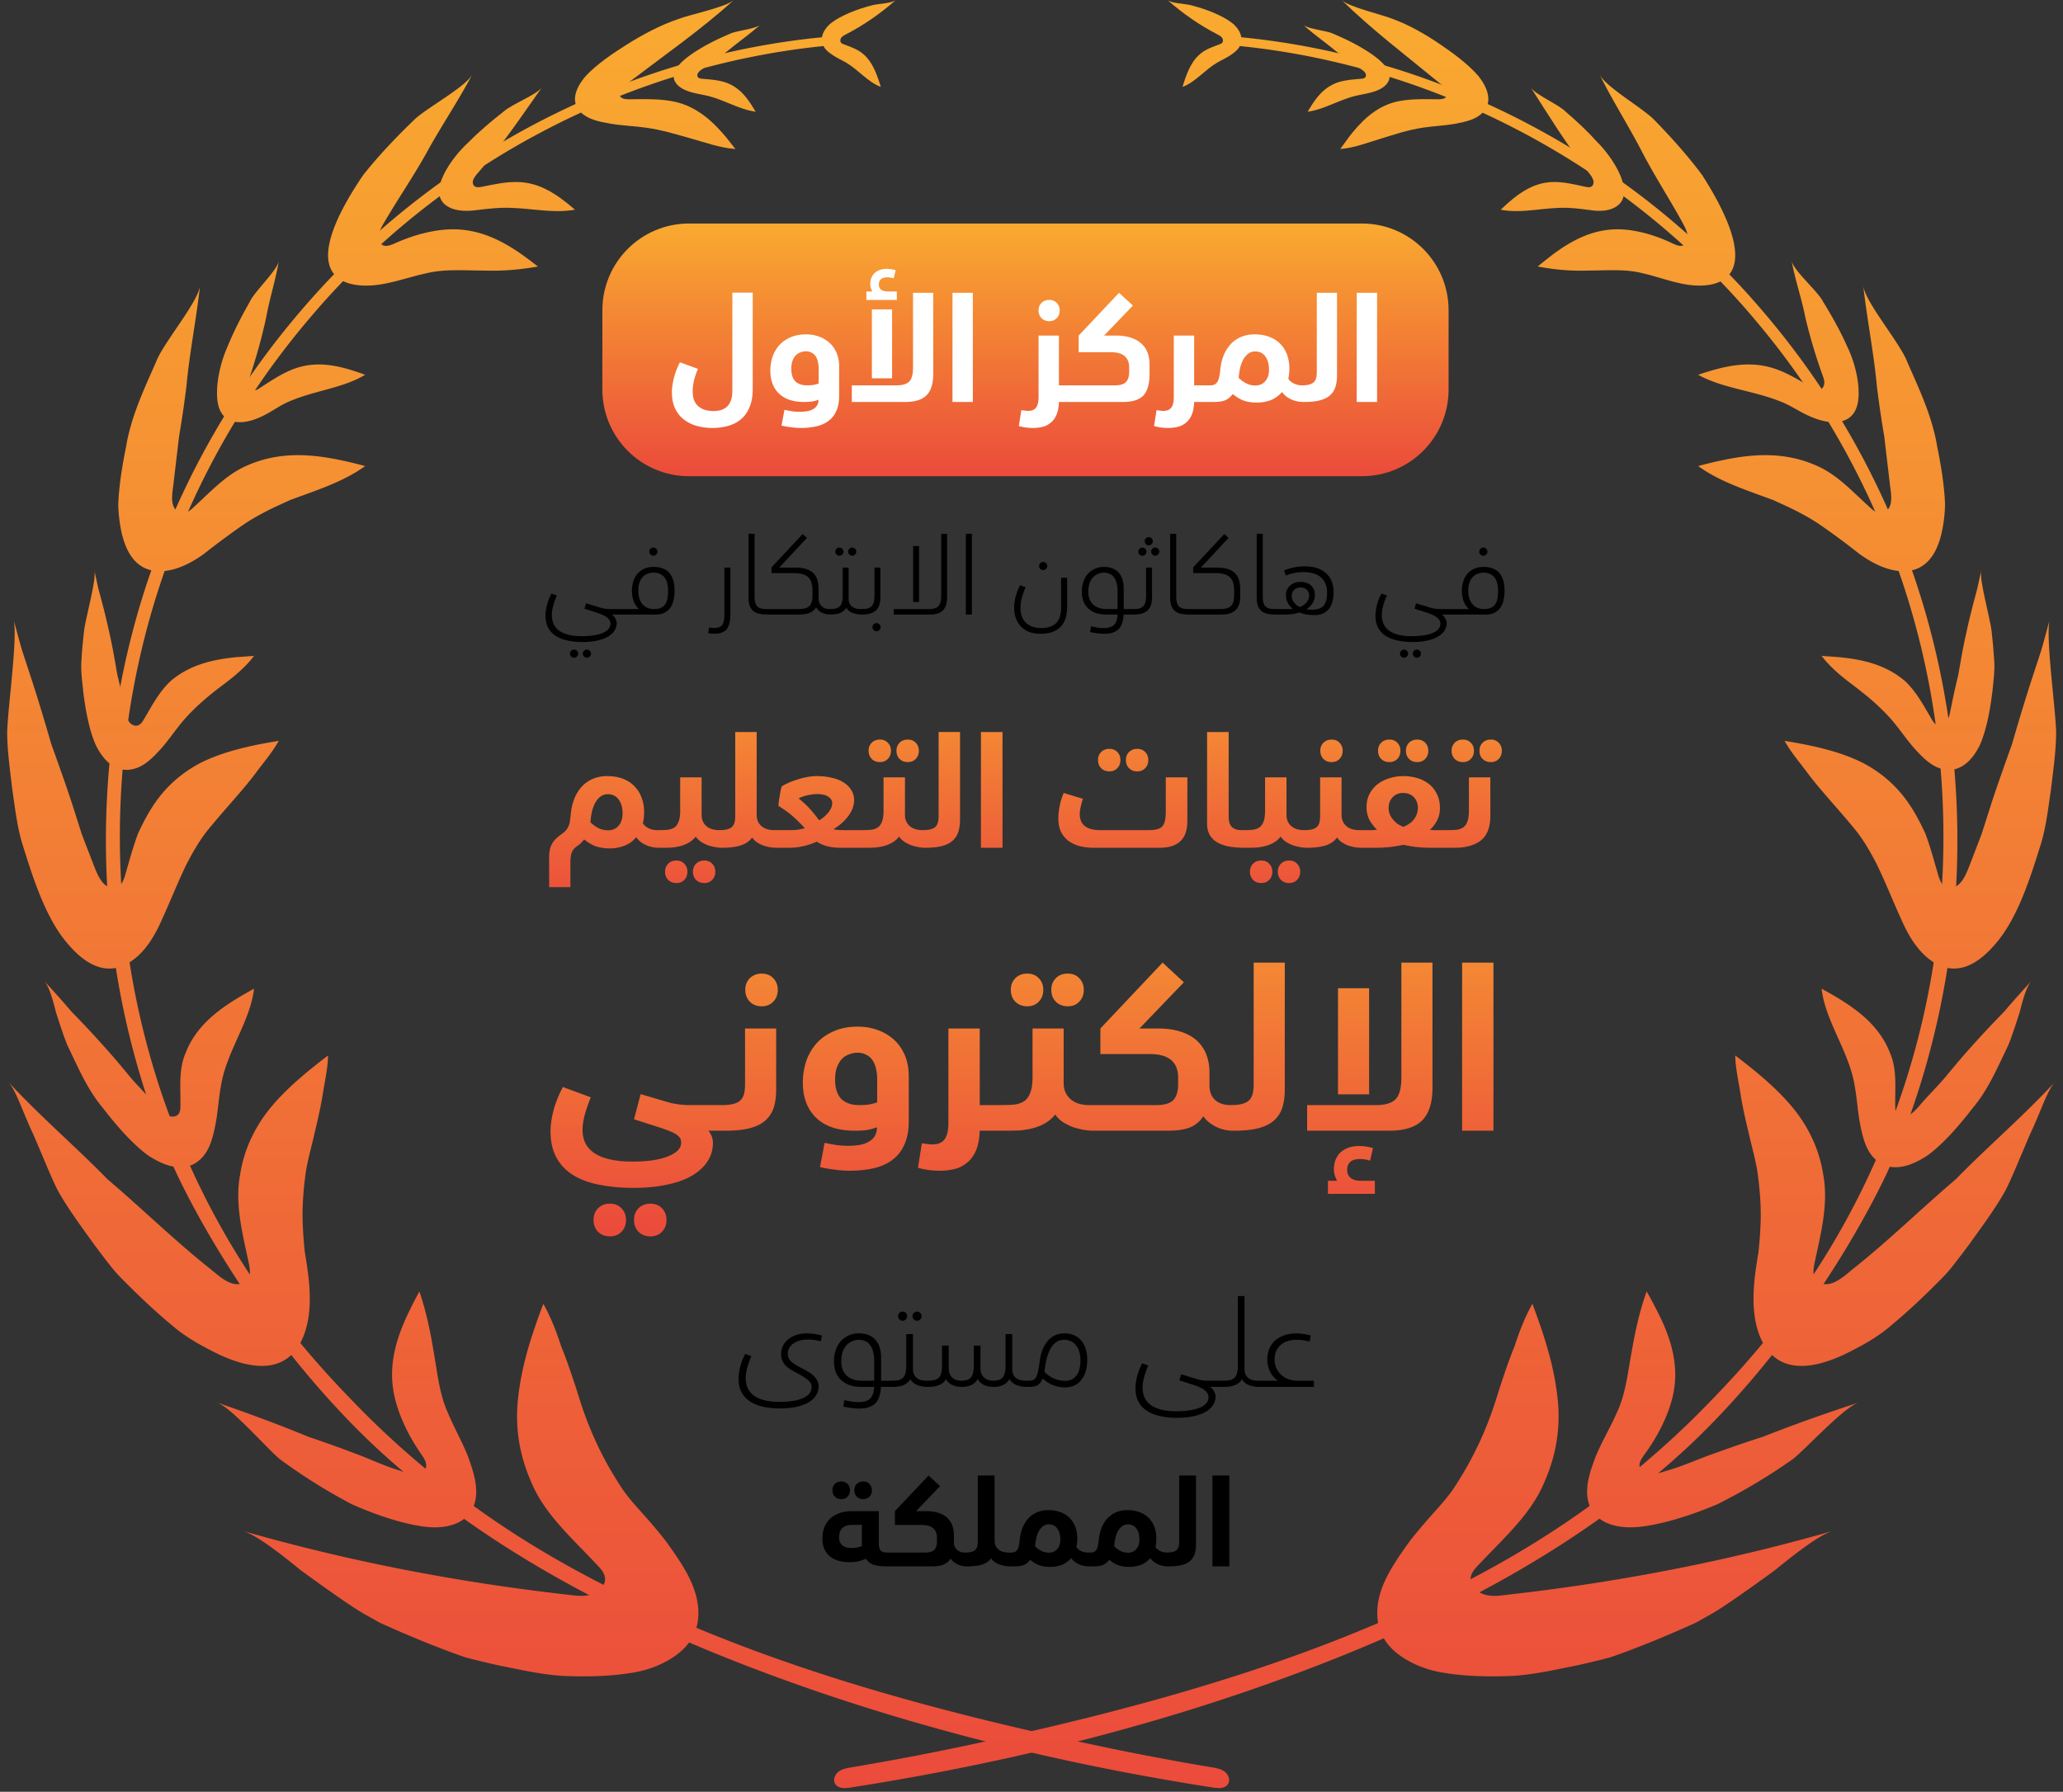 <svg xmlns="http://www.w3.org/2000/svg" width="297" height="258" fill="none"><rect width="100%" height="100%" fill="#333333" stroke="none"/><g clip-path="url(#a)"><path fill="url(#b)" d="M44.024 154.523c-2.24 1.88-4.478 4.001-6.145 6.395-1.629 2.371-2.834 5.084-3.32 8.274-.743 4.039.282 8.172 1.198 12.399.165.749.329 1.56.11 2.222-.329.991-1.456 1.295-2.482.975-1.017-.32-1.957-1.115-2.873-1.887-5.221-4.117-9.848-8.679-15.053-13.116-4.58-4.695-9.918-9.257-14.428-14.178 1.222 1.162 2.192 4.438 3.727 7.65 1.409 3.252 2.755 6.652 3.663 8.345 1.495 2.62 3.32 5.061 5.042 7.47a125.86 125.86 0 0 0 2.677 3.502c.908 1.138 2.012 2.144 3.021 3.173 1.55 1.513 3.484 3.338 5.574 5.069 2.028 1.786 4.65 3.182 6.944 4.289 4.712 2.168 8.987 2.425 11.304-1.31 1.542-2.456 1.784-5.778 1.526-8.89-.133-1.559-.376-3.096-.626-4.609a60.6 60.6 0 0 1-.321-4.694c-.04-2.129.125-4.188.376-6.184.234-1.981.86-4.071 1.291-6.005.47-1.957.916-3.86 1.214-5.723.282-1.856.751-3.822.79-5.709a87.171 87.171 0 0 0-3.225 2.55l.016-.008z"/><path fill="url(#c)" d="M34.313 143.657c-3.195 1.926-6.185 4.285-7.598 7.988-1.002 2.329-.714 4.823-.739 7.399 0 .455 0 .94-.222 1.291-.345.53-1.117.56-1.724.246-.616-.306-1.11-.873-1.594-1.425-1.281-1.516-2.792-2.957-4.033-4.487a118.504 118.504 0 0 0-3.901-4.524 143.702 143.702 0 0 0-4.18-4.442 145.43 145.43 0 0 0-3.96-4.45c.666.717 1.216 2.568 1.693 4.494.607 1.904 1.256 3.868 1.7 4.875 1.51 3.121 2.809 6.242 5.043 8.899 1.552 2.009 3.917 4.905 6.406 6.764 2.653 1.814 5.454 2.538 7.483.784 1.388-1.172 1.889-2.979 2.275-4.86.402-1.889.484-3.837.821-5.674.74-5.039 4.246-9.384 4.788-14.169-.755.41-1.51.843-2.267 1.291h.009z"/><path fill="url(#d)" d="M76.6 192.31c-1.068 3.324-1.898 6.782-2.128 10.36-.177 3.498.376 6.924 1.897 10.47 1.805 4.561 5.514 7.9 9.078 11.652.63.682 1.344 1.309 1.582 2.07.361 1.158-.537 2.253-1.758 2.681-1.23.445-2.62.183-4.01.024-15.222-1.729-31.006-4.719-46.467-9.177 1.92.5 5.208 3.022 8.51 5.719 3.457 2.506 7.043 5.076 9.04 6.234l2.358 1.325 2.481 1.103c1.651.721 3.303 1.412 4.954 2.062 1.651.65 3.287 1.277 4.938 1.832 1.706.444 3.403.857 5.085 1.214 2.52.492 5.56 1.213 8.81 1.436 3.279.142 6.65.079 9.615-.389 2.942-.381 5.6-1.571 7.374-3.086 1.79-1.538 2.733-3.561 2.564-6.147-.214-3.458-2.319-6.512-4.538-9.614-1.13-1.491-2.35-2.879-3.556-4.243-1.214-1.341-2.404-2.681-3.372-4.276-2.734-4.267-4.585-8.542-5.968-13.206-.737-2.253-1.451-4.419-2.28-6.441-.715-2.197-1.522-4.284-2.59-6.171a99.56 99.56 0 0 0-1.62 4.576v-.008z"/><path fill="url(#e)" d="M58.998 188.623c-1.938 3.942-3.248 8.086-2.158 12.657.682 2.832 2.12 5.735 3.891 8.233.303.458.613.955.628 1.452.023.744-.666 1.241-1.438 1.288-.772.046-1.605-.241-2.407-.512-2.27-.683-4.284-1.684-6.48-2.476a164.482 164.482 0 0 0-6.63-2.375c-4.254-1.769-8.682-3.391-13.164-4.943 2.143.792 7.002 6.426 9.03 8.148a80.577 80.577 0 0 0 10.394 6.511c2.732 1.218 6.873 2.763 10.385 3.213 3.52.473 6.654-.605 7.342-3.601.492-2.018-.189-4.221-.999-6.456-.855-2.173-2.028-4.206-2.891-6.278-1.272-2.763-1.56-6.061-2.09-8.963-.484-2.957-1.067-5.719-2.036-8.567-.47.869-.938 1.761-1.377 2.677v-.008z"/><path fill="url(#f)" d="M36.497 107.349c-2.591.553-5.251 1.303-7.642 2.51-2.307 1.216-4.429 2.889-6.19 5.265-1.091 1.476-1.998 3.157-2.813 4.949-.669 1.791-1.184 3.693-1.738 5.604-.192.678-.407 1.397-.868 1.831-.692.647-1.715.371-2.384-.356-.669-.726-1.068-1.791-1.46-2.817a803.776 803.776 0 0 1-1.638-4.255c-.454-1.42-.907-2.849-1.368-4.293-.938-2.873-1.984-5.77-3.03-8.698A298.096 298.096 0 0 0 4.7 98.296c-.485-1.476-.969-2.96-1.461-4.46-.461-1.483-.807-2.951-1.238-4.435.508 2.825-.884 12.534-.969 16.046.016 2.747.423 5.501.73 8.185.4 2.684.685 5.32 1.446 7.861 1.2 3.789 2.83 9.282 5.543 13.126 2.814 3.868 6.09 6.046 9.549 4.152 2.283-1.239 3.898-3.773 5.02-6.386 1.207-2.62 2.314-5.446 3.544-7.963.908-1.745 1.815-3.339 3.014-4.855 1.223-1.507 2.483-2.936 3.698-4.333 1.215-1.397 2.391-2.762 3.429-4.175 1.053-1.413 2.268-2.826 3.121-4.381-1.207.198-2.43.411-3.651.671h.023z"/><path fill="url(#g)" d="M34.227 94.606c-3.348.31-6.75 1.025-9.558 3.371-1.646 1.473-2.72 3.501-3.889 5.493-.204.354-.431.729-.768.917-.51.274-1.114 0-1.443-.469-.33-.476-.447-1.104-.565-1.711a99.45 99.45 0 0 0-1.105-5.024c-.298-1.66-.565-3.306-.918-4.973-.345-1.66-.736-3.328-1.168-5.002-.22-.83-.439-1.66-.666-2.505-.173-.809-.353-1.631-.533-2.454.196 1.544-1.27 6.655-1.506 8.546a77.869 77.869 0 0 0-.392 4.41c-.094 1.459.126 2.946.267 4.375.266 2.144.745 5.269 1.787 7.666 1.169 2.41 3.003 4.063 5.364 3.5 1.607-.368 2.799-1.573 3.998-2.887 1.184-1.314 2.149-2.801 3.262-4.107 1.568-1.797 3.27-3.27 5.12-4.692 1.905-1.415 3.7-2.822 5.057-4.612-.776.05-1.56.108-2.344.166v-.008z"/><path fill="url(#h)" d="M49.476 66.356c-4.452-.986-9.166-1.406-13.848.653-2.973 1.251-5.142 3.645-7.606 5.89-.427.405-.887.832-1.42.957-.797.186-1.47-.397-1.7-1.166-.223-.77-.1-1.67.016-2.541.279-2.378.566-4.795.854-7.25.402-2.363.755-4.764 1.06-7.204.46-4.966 1.42-9.636 1.97-14.57-.262 2.4-5.404 8.376-6.365 11.065-1.774 4.01-3.597 7.91-4.28 12.107-.311 1.531-.664 3.427-.894 5.386a35.98 35.98 0 0 0-.239 2.96c.017 1.003.124 2.005.271 2.945.6 3.785 2.218 6.621 5.643 6.66 2.25.031 4.534-1.119 6.48-2.533a104.493 104.493 0 0 1 5.906-4.36c1.396-.909 2.85-1.678 4.296-2.37l2.176-.995 2.325-.847c3.072-1.119 5.98-2.238 8.443-4.033a61.15 61.15 0 0 0-3.088-.761v.007z"/><path fill="url(#i)" d="M50.78 53.35c-2.55-.796-5.278-1.297-8.106-.361-1.762.582-3.415 1.673-5.077 2.756-.309.184-.571.42-.888.442-.464.044-.804-.368-.881-.84-.093-.486.1-.973.255-1.46a80.531 80.531 0 0 0 2.233-8.15c.518-2.853 1.368-5.403 1.831-8.189-.208 1.371-3.492 4.4-4.165 5.867-1.228 2.16-2.356 4.34-3.245 6.544-.726 1.592-1.453 4.142-1.491 6.346-.07 2.196.525 4.002 2.48 4.407 1.29.266 2.743-.162 4.041-.788 1.322-.62 2.45-1.511 3.81-2.093 3.763-1.63 7.703-1.902 10.987-3.862a28.914 28.914 0 0 0-1.8-.62h.015z"/><path fill="url(#j)" d="M75.298 36.76c-3.104-2.198-6.487-3.907-10.704-3.73-2.604.132-5.367.921-7.837 2.05-.453.186-.937.38-1.374.31-.65-.108-.96-.79-.865-1.47.087-.68.476-1.354.857-2.003 2.08-3.551 4.384-6.854 6.377-10.537 2.032-3.628 4.28-6.946 6.233-10.652-.945 1.81-6.718 4.89-8.385 6.552-2.636 2.545-5.138 5.176-7.29 7.899-3.025 4.425-8.044 12.942-2.779 15.363 1.604.727 3.82.704 5.844.31 2.033-.387 4.01-1.076 5.972-1.493 2.636-.658 5.558-.403 8.226-.403 2.732.093 5.21-.108 7.87-.58a66.375 66.375 0 0 0-2.145-1.61v-.007z"/><path fill="url(#k)" d="M81.463 29.112c-1.882-1.484-4.013-2.772-6.741-2.897-1.692-.078-3.483.296-5.265.663-.316.063-.656.125-.93.04-.414-.133-.546-.578-.414-.977.125-.398.448-.765.755-1.117 3.391-3.858 6.326-8.247 9.195-12.308-.646 1.07-4.469 2.523-5.547 3.538-1.79 1.398-3.507 2.85-5.033 4.397-2.413 2.171-6.136 7.263-3.143 9.208.97.656 2.339.773 3.657.664 1.285-.149 2.695-.336 4.055-.39 3.756-.15 7.205.882 10.721.265-.431-.375-.87-.75-1.301-1.086h-.009z"/><path fill="url(#l)" d="M104.628 19.871c-1.821-2.18-4.081-4.415-7.346-5.192-2.019-.46-4.287-.415-6.555-.385-.404 0-.834 0-1.143-.158-.472-.242-.498-.785-.232-1.215.266-.43.765-.778 1.237-1.117C95.744 7.878 100.916 4.286 105.66 0c-1.16 1.034-6.22 2.068-7.939 2.717-2.715.913-5.232 2.28-7.552 3.743-1.727 1.087-4.218 2.732-5.833 4.476-1.581 1.834-2.217 3.834-.688 5.267 1.023.99 2.612 1.329 4.296 1.616 1.675.279 3.411.332 5.07.566 2.276.316 4.381.973 6.452 1.554 2.07.574 4.192 1.359 6.409 1.517l-1.246-1.577v-.008z"/><path fill="url(#m)" d="M108.19 15.119c-.897-1.396-1.954-2.598-3.633-3.213-1.042-.372-2.229-.458-3.408-.558-.21-.015-.434-.043-.586-.15-.231-.165-.21-.487-.044-.73.167-.244.442-.423.709-.595a46.69 46.69 0 0 0 4.227-3.105c1.36-1.088 2.714-2.047 3.973-3.192-.615.558-3.25.844-4.132 1.202-1.383.58-2.736 1.21-3.995 1.932-1.889 1.088-5.406 3.314-3.98 5.26.456.644 1.288 1.045 2.15 1.295.853.25 1.765.373 2.619.587 2.373.637 4.313 1.882 6.701 2.24l-.601-.98v.007z"/><path fill="url(#n)" d="M126.469 11.47c-.511-1.49-1.172-2.93-2.393-3.856-.756-.571-1.675-.893-2.576-1.223-.157-.056-.327-.12-.434-.266-.151-.209-.095-.523.069-.724.164-.201.403-.322.63-.443 2.531-1.304 4.955-2.978 7.21-4.958-.548.483-2.614.547-3.35.74-1.146.298-2.28.652-3.357 1.12-.799.345-1.971.9-2.827 1.633-.856.805-1.392 1.835-.995 2.89.258.716.838 1.15 1.474 1.577.629.419 1.322.717 1.958 1.095 1.763 1.063 3.104 2.785 4.931 3.461l-.34-1.046z"/><path fill="url(#o)" d="M175.431 257.459a5.84 5.84 0 0 1-.835-.07c-20.688-3.222-41.224-8.145-60.97-15.241-20.26-7.283-40.305-16.941-56.72-31.227a103.329 103.329 0 0 1-6.28-5.925c-17.12-17.546-25.553-36.786-25.553-36.786-3.24-7.391-8.954-22.508-9.736-42.578-.566-14.628 1.548-29.372 6.335-43.184a116.253 116.253 0 0 1 21.654-37.71C62.206 22.57 89.613 8.16 118.359 5.364c.444-.023.82.249.85.598.031.35-.298.652-.727.676-28.417 2.896-55.402 17.26-73.915 39.193A114.349 114.349 0 0 0 23.41 83.069c-4.65 13.618-6.664 28.114-6.044 42.485.598 14.371 3.899 28.626 9.736 41.74 8.103 18.23 18.796 29.441 24.296 35.094 8.648 8.874 18.582 16.405 29.314 22.492 23.552 13.339 50.583 20.793 76.833 26.383a391.615 391.615 0 0 0 16.943 3.222c.636.109 1.295.225 1.815.613.521.389.835 1.142.529 1.716-.268.505-.827.652-1.417.66l.015-.015z"/><path fill="url(#p)" d="M253.027 154.523c2.239 1.88 4.477 4.001 6.144 6.395 1.628 2.371 2.834 5.084 3.319 8.274.743 4.039-.282 8.172-1.198 12.399-.164.749-.328 1.56-.109 2.222.329.991 1.456 1.295 2.481.975 1.017-.32 1.957-1.115 2.872-1.887 5.221-4.117 9.847-8.679 15.051-13.116 4.579-4.695 9.917-9.257 14.425-14.178-1.221 1.162-2.191 4.438-3.725 7.65-1.409 3.252-2.755 6.652-3.671 8.345-1.495 2.62-3.319 5.061-5.041 7.47a124.87 124.87 0 0 1-2.676 3.502c-.908 1.138-2.012 2.144-3.022 3.173-1.549 1.513-3.482 3.338-5.572 5.069-2.027 1.786-4.649 3.182-6.943 4.289-4.711 2.168-8.985 2.425-11.302-1.31-1.542-2.456-1.784-5.778-1.526-8.89.125-1.559.376-3.096.626-4.609.165-1.575.282-3.166.321-4.694.039-2.129-.125-4.188-.376-6.184-.234-1.981-.86-4.071-1.291-6.005-.47-1.957-.916-3.86-1.213-5.723-.282-1.856-.751-3.822-.791-5.709a86.916 86.916 0 0 1 3.225 2.55l-.008-.008z"/><path fill="url(#q)" d="M264.508 143.657c3.195 1.926 6.185 4.285 7.597 7.988 1.002 2.329.715 4.823.74 7.399 0 .455 0 .94.221 1.291.345.53 1.117.56 1.725.246.616-.306 1.109-.873 1.594-1.425 1.281-1.516 2.792-2.957 4.032-4.487a119.153 119.153 0 0 1 3.902-4.524 144.042 144.042 0 0 1 4.18-4.442 146.99 146.99 0 0 1 3.959-4.45c-.665.717-1.215 2.568-1.692 4.494-.607 1.904-1.256 3.868-1.7 4.875-1.511 3.121-2.809 6.242-5.043 8.899-1.552 2.009-3.918 4.905-6.406 6.764-2.653 1.814-5.454 2.538-7.483.784-1.388-1.172-1.889-2.979-2.275-4.86-.402-1.889-.484-3.837-.821-5.674-.739-5.039-4.247-9.384-4.789-14.169.756.41 1.512.843 2.267 1.291h-.008z"/><path fill="url(#r)" d="M222.222 192.31c1.067 3.324 1.897 6.782 2.127 10.36.177 3.498-.376 6.924-1.897 10.47-1.805 4.561-5.515 7.9-9.078 11.652-.63.682-1.344 1.309-1.583 2.07-.361 1.158.538 2.253 1.759 2.681 1.229.445 2.619.183 4.01.024 15.222-1.729 31.006-4.719 46.466-9.177-1.92.5-5.207 3.022-8.51 5.719-3.456 2.506-7.043 5.076-9.04 6.234l-2.357 1.325-2.481 1.103a147.299 147.299 0 0 1-4.954 2.062c-1.651.65-3.287 1.277-4.939 1.832-1.705.444-3.402.857-5.084 1.214-2.519.492-5.561 1.213-8.81 1.436-3.279.142-6.651.079-9.616-.389-2.941-.381-5.599-1.571-7.373-3.086-1.789-1.538-2.734-3.561-2.565-6.147.215-3.458 2.319-6.512 4.539-9.614 1.129-1.491 2.35-2.879 3.556-4.243 1.214-1.341 2.404-2.681 3.372-4.276 2.734-4.267 4.585-8.542 5.975-13.206.738-2.253 1.452-4.419 2.281-6.441.715-2.197 1.521-4.284 2.589-6.171a100.036 100.036 0 0 1 1.62 4.576l-.007-.008z"/><path fill="url(#s)" d="M238.501 188.623c2.03 3.942 3.402 8.086 2.26 12.657-.713 2.832-2.22 5.735-4.076 8.233-.317.458-.642.955-.658 1.452-.023.744.698 1.241 1.507 1.288.809.046 1.681-.241 2.522-.512 2.379-.683 4.488-1.684 6.788-2.476 2.268-.83 4.591-1.622 6.946-2.375 4.457-1.769 9.096-3.391 13.79-4.943-2.244.792-7.335 6.426-9.46 8.148a85.116 85.116 0 0 1-10.888 6.511c-2.862 1.218-7.2 2.763-10.88 3.213-3.687.473-6.97-.605-7.692-3.601-.515-2.018.199-4.221 1.047-6.456.896-2.173 2.125-4.206 3.029-6.278 1.333-2.763 1.634-6.061 2.189-8.963.515-2.957 1.118-5.719 2.133-8.567a61.09 61.09 0 0 1 1.443 2.677v-.008z"/><path fill="url(#t)" d="M260.562 107.349c2.59.553 5.25 1.303 7.64 2.51 2.306 1.216 4.428 2.889 6.188 5.265 1.091 1.476 1.998 3.157 2.813 4.949.669 1.791 1.184 3.693 1.737 5.604.193.678.408 1.397.869 1.831.692.647 1.714.371 2.383-.356.669-.726 1.068-1.791 1.46-2.817a725.395 725.395 0 0 0 1.637-4.255c.454-1.42.908-2.849 1.369-4.293.937-2.873 1.983-5.77 3.021-8.698a296.02 296.02 0 0 1 2.667-8.793l1.46-4.46c.461-1.483.807-2.951 1.238-4.435-.508 2.825.884 12.534.968 16.046-.015 2.747-.423 5.501-.738 8.185-.399 2.684-.684 5.32-1.445 7.861-1.199 3.789-2.828 9.282-5.542 13.126-2.813 3.868-6.088 6.046-9.546 4.152-2.283-1.239-3.898-3.773-5.02-6.386-1.207-2.62-2.313-5.446-3.543-7.963-.907-1.745-1.814-3.339-3.013-4.855-1.223-1.507-2.483-2.936-3.698-4.333-1.214-1.397-2.39-2.762-3.428-4.175-1.053-1.413-2.267-2.826-3.121-4.381 1.207.198 2.429.411 3.651.671h-.007z"/><path fill="url(#u)" d="M264.594 94.606c3.348.31 6.751 1.025 9.558 3.371 1.646 1.473 2.72 3.501 3.889 5.493.203.354.431.729.768.917.51.274 1.113 0 1.443-.469.329-.476.447-1.104.564-1.711.322-1.667.69-3.342 1.106-5.024.298-1.66.564-3.306.917-4.973.345-1.66.737-3.328 1.168-5.002.22-.83.44-1.66.667-2.505.172-.809.353-1.631.533-2.454-.196 1.544 1.27 6.655 1.506 8.546.172 1.48.305 2.952.392 4.41.094 1.459-.126 2.946-.267 4.375-.267 2.144-.745 5.269-1.788 7.666-1.168 2.41-3.003 4.063-5.363 3.5-1.607-.368-2.799-1.573-3.999-2.887-1.184-1.314-2.148-2.801-3.261-4.107-1.568-1.797-3.27-3.27-5.12-4.692-1.906-1.415-3.701-2.822-5.058-4.612.777.05 1.561.108 2.345.166v-.008z"/><path fill="url(#v)" d="M247.575 66.356c4.451-.986 9.164-1.406 13.845.653 2.973 1.251 5.14 3.645 7.604 5.89.427.405.887.832 1.421.957.796.186 1.469-.397 1.699-1.166.222-.77.107-1.67-.016-2.541-.279-2.378-.567-4.795-.854-7.25a161.77 161.77 0 0 1-1.059-7.204c-.46-4.966-1.421-9.636-1.971-14.57.263 2.4 5.403 8.376 6.364 11.065 1.774 4.01 3.597 7.91 4.278 12.107.312 1.531.665 3.427.895 5.386.115.979.205 1.981.238 2.96a21.284 21.284 0 0 1-.271 2.945c-.599 3.785-2.217 6.621-5.641 6.66-2.25.031-4.533-1.119-6.479-2.533a101.637 101.637 0 0 0-5.912-4.36c-1.396-.909-2.85-1.678-4.295-2.37l-2.176-.995-2.324-.847c-3.071-1.119-5.978-2.238-8.442-4.033a61.139 61.139 0 0 1 3.088-.761l.008.007z"/><path fill="url(#w)" d="M246.413 53.35c2.762-.796 5.709-1.297 8.781-.361 1.909.582 3.7 1.673 5.5 2.756.335.184.619.42.962.442.503.044.871-.368.955-.84.1-.486-.109-.973-.277-1.46a75.913 75.913 0 0 1-2.419-8.15c-.561-2.853-1.481-5.403-1.984-8.189.226 1.371 3.784 4.4 4.512 5.867 1.331 2.16 2.553 4.34 3.516 6.544.787 1.592 1.574 4.142 1.616 6.346.075 2.196-.57 4.002-2.688 4.407-1.397.266-2.971-.162-4.377-.788-1.432-.62-2.654-1.511-4.127-2.093-4.077-1.63-8.346-1.902-11.904-3.862a33.156 33.156 0 0 1 1.951-.62h-.017z"/><path fill="url(#x)" d="M223.396 36.76c2.922-2.198 6.106-3.907 10.075-3.73 2.451.132 5.052.921 7.376 2.05.426.186.882.38 1.293.31.613-.108.904-.79.814-1.47-.082-.68-.448-1.354-.807-2.003-1.958-3.551-4.125-6.854-6.001-10.537-1.913-3.628-4.028-6.946-5.867-10.652.89 1.81 6.323 4.89 7.892 6.552 2.482 2.545 4.836 5.176 6.861 7.899 2.847 4.425 7.571 12.942 2.616 15.363-1.51.727-3.595.704-5.501.31-1.913-.387-3.774-1.076-5.62-1.493-2.481-.658-5.231-.403-7.742-.403-2.571.093-4.903-.108-7.407-.58a63.252 63.252 0 0 1 2.018-1.61v-.007z"/><path fill="url(#y)" d="M217.231 29.112c1.712-1.484 3.65-2.772 6.132-2.897 1.538-.078 3.167.296 4.788.663.287.063.596.125.845.04.377-.133.498-.578.377-.977-.113-.398-.407-.765-.686-1.117-3.085-3.858-5.754-8.247-8.364-12.308.589 1.07 4.065 2.523 5.045 3.538 1.629 1.398 3.19 2.85 4.578 4.397 2.195 2.171 5.581 7.263 2.858 9.208-.882.656-2.126.773-3.326.664-1.168-.149-2.45-.336-3.68-.39-3.416-.15-6.553.882-9.751.265.393-.375.792-.75 1.184-1.086z"/><path fill="url(#z)" d="M194.089 19.871c1.681-2.18 3.767-4.415 6.78-5.192 1.864-.46 3.958-.415 6.052-.385.372 0 .769 0 1.055-.158.436-.242.46-.785.214-1.215-.246-.43-.706-.778-1.142-1.117-4.759-3.925-9.533-7.517-13.903-11.804 1.071 1.034 5.742 2.068 7.328 2.717 2.506.913 4.83 2.28 6.971 3.743 1.594 1.087 3.894 2.732 5.385 4.476 1.459 1.834 2.046 3.834.635 5.267-.944.99-2.411 1.329-3.966 1.616-1.546.279-3.148.332-4.679.566-2.102.316-4.045.973-5.956 1.554-1.911.574-3.87 1.359-5.916 1.517l1.15-1.577-.008-.008z"/><path fill="url(#A)" d="M188.853 15.119c.897-1.396 1.954-2.598 3.633-3.213 1.042-.372 2.229-.458 3.409-.558.209-.015.434-.043.586-.15.231-.165.21-.487.043-.73-.166-.244-.441-.423-.709-.595a46.535 46.535 0 0 1-4.226-3.105c-1.361-1.088-2.714-2.047-3.973-3.192.615.558 3.249.844 4.132 1.202 1.382.58 2.735 1.21 3.995 1.932 1.888 1.088 5.406 3.314 3.98 5.26-.456.644-1.288 1.045-2.149 1.295-.862.25-1.766.373-2.62.587-2.374.637-4.313 1.882-6.702 2.24l.601-.98v.007z"/><path fill="url(#B)" d="M170.575 11.47c.51-1.49 1.171-2.93 2.393-3.856.755-.571 1.675-.893 2.575-1.223.158-.056.328-.12.435-.266.151-.209.094-.523-.07-.724-.163-.201-.403-.322-.629-.443-2.532-1.304-4.956-2.978-7.21-4.958.547.483 2.613.547 3.35.74 1.146.298 2.279.652 3.356 1.12.8.345 1.971.9 2.827 1.633.857.805 1.392 1.835.995 2.89-.258.716-.837 1.15-1.473 1.577-.63.419-1.323.717-1.959 1.095-1.763 1.063-3.104 2.785-4.93 3.461l.34-1.046z"/><path fill="url(#C)" d="M121.62 257.459c.283 0 .567-.031.835-.07 20.687-3.222 41.222-8.145 60.967-15.241 20.259-7.283 40.304-16.941 56.717-31.227a103.301 103.301 0 0 0 6.281-5.925c17.119-17.546 25.551-36.786 25.551-36.786 3.24-7.391 8.954-22.508 9.735-42.578.567-14.628-1.547-29.372-6.334-43.184a116.25 116.25 0 0 0-21.653-37.71c-18.88-22.167-46.285-36.57-75.03-39.373-.444-.023-.819.249-.85.598-.031.35.299.652.727.676 28.416 2.896 55.4 17.26 73.913 39.193a114.377 114.377 0 0 1 21.155 37.237c4.649 13.618 6.663 28.114 6.043 42.485-.598 14.371-3.899 28.626-9.735 41.74-8.104 18.23-18.796 29.441-24.303 35.094-8.647 8.874-18.582 16.405-29.312 22.492-23.553 13.339-50.582 20.793-76.831 26.383a391.282 391.282 0 0 1-16.942 3.222c-.636.109-1.294.225-1.815.613-.521.389-.835 1.142-.529 1.716.268.505.828.652 1.417.66l-.007-.015z"/><path fill="url(#D)" d="M196.068 32.184h-96.87c-6.89 0-12.477 5.587-12.477 12.478v11.435c0 6.891 5.586 12.477 12.477 12.477h96.87c6.891 0 12.478-5.586 12.478-12.477V44.662c0-6.891-5.587-12.478-12.478-12.478z"/><path fill="#fff" d="M108.366 55.997c0 1.055-.157 1.94-.471 2.652-.299.728-.713 1.305-1.241 1.733a4.693 4.693 0 0 1-1.839.941c-.685.2-1.44.3-2.267.3a8.474 8.474 0 0 1-2.182-.279 5.25 5.25 0 0 1-1.86-.898c-.543-.4-.978-.934-1.306-1.604-.313-.67-.47-1.469-.47-2.396 0-.556.092-1.22.278-1.99.2-.783.492-1.546.877-2.288l2.588.941c-.143.371-.264.7-.364.984a9.6 9.6 0 0 0-.214.792 6.481 6.481 0 0 0-.17 1.476c0 .527.078.976.235 1.347.171.37.399.663.684.877.299.228.627.385.984.47.356.086.713.13 1.069.13.927 0 1.612-.243 2.054-.728.456-.47.684-1.22.684-2.246V42.136h2.931v13.861zm6.795 3.294c.912 0 1.582-.15 2.01-.45.442-.284.663-.712.663-1.283-.299.114-.613.2-.941.257a8.665 8.665 0 0 1-1.112.064 7.146 7.146 0 0 1-1.968-.256 4.227 4.227 0 0 1-1.54-.835 3.793 3.793 0 0 1-1.005-1.411c-.243-.57-.364-1.241-.364-2.011 0-.67.1-1.32.299-1.947a5.055 5.055 0 0 1 .942-1.668 4.58 4.58 0 0 1 1.604-1.155c.656-.3 1.419-.45 2.289-.45.641 0 1.247.1 1.818.3.57.2 1.076.492 1.518.877.442.385.792.87 1.049 1.455.256.584.385 1.262.385 2.032v4.192c0 .856-.136 1.576-.407 2.16a3.397 3.397 0 0 1-1.112 1.434c-.485.37-1.07.634-1.754.791a10.265 10.265 0 0 1-3.679.129 11.497 11.497 0 0 1-1.348-.236l.428-2.267c.328.071.67.135 1.027.192.356.058.756.086 1.198.086zm-1.241-6.203c0 .813.193 1.419.578 1.818.399.385.962.578 1.689.578.371 0 .692-.022.963-.065.271-.057.506-.12.706-.192v-2.203c0-.328-.036-.635-.107-.92a2.276 2.276 0 0 0-.3-.77 1.488 1.488 0 0 0-.577-.535 1.66 1.66 0 0 0-.856-.214c-.256 0-.513.05-.77.15a1.727 1.727 0 0 0-.684.428 2.46 2.46 0 0 0-.471.791c-.114.314-.171.692-.171 1.134zm15.15 2.396c.87 0 1.483-.186 1.839-.556.357-.371.535-1.041.535-2.011v-10.76h2.909V53.88c0 1.37-.321 2.382-.962 3.038-.642.641-1.669.962-3.081.962h-7.679v-2.395h6.439zm-3.551-10.93h2.909v9.924h-2.909v-9.925zm.064-2.589c-.199-.37-.299-.72-.299-1.048 0-.656.207-1.184.62-1.583.428-.413 1.013-.62 1.754-.62.171 0 .371.014.599.043.228.028.456.078.684.15l-.278 1.176a2.9 2.9 0 0 0-.962-.15c-.385 0-.678.093-.877.278-.2.171-.3.414-.3.727 0 .343.107.6.321.77.228.172.549.257.963.257h1.305v1.22h-4.385v-1.22h.855zm14.472.193v15.721h-2.93V42.158h2.93zm8.671 19.465c-.428 0-.82-.029-1.176-.086a6.41 6.41 0 0 1-.877-.193l.363-2.288c.171.028.335.05.492.064.157.028.314.043.471.043.542 0 .927-.157 1.155-.47.242-.315.363-.82.363-1.52v-8.855h2.931v7.166h1.797c.199 0 .349.1.449.3.114.184.171.491.171.919 0 .47-.022.784-.064.941-.029.157-.086.235-.171.235h-2.182c-.029.77-.15 1.398-.364 1.883-.214.484-.499.862-.855 1.133a2.767 2.767 0 0 1-1.177.578c-.428.1-.87.15-1.326.15zm.791-16.92c0-.442.143-.806.428-1.09.3-.286.67-.429 1.112-.429.443 0 .799.143 1.07.428.285.285.428.649.428 1.091 0 .456-.143.827-.428 1.112-.271.285-.627.428-1.07.428-.456 0-.827-.143-1.112-.428-.285-.3-.428-.67-.428-1.112zm5.11 13.176c-.357 0-.628-.092-.813-.278-.2-.2-.3-.485-.3-.855 0-.385.065-.692.193-.92.114-.228.292-.342.535-.342h6.288c.742 0 1.262-.157 1.562-.471.314-.314.47-.82.47-1.519v-.556c0-1.483-.877-2.224-2.631-2.224h-4.641v-2.396l5.818-6.16 1.989 1.84-4.149 4.32h1.711c.841 0 1.568.107 2.181.32.614.2 1.113.486 1.498.856.399.357.691.792.877 1.305.185.5.278 1.041.278 1.626v1.412c0 1.44-.292 2.474-.877 3.101-.585.628-1.569.941-2.952.941h-7.037zm13.567 3.744c-.428 0-.82-.029-1.176-.086a6.41 6.41 0 0 1-.877-.193l.363-2.288c.171.028.335.05.492.064.157.028.314.043.471.043.542 0 .927-.157 1.155-.47.242-.315.364-.82.364-1.52v-8.855h2.93v7.166h1.797c.199 0 .349.1.449.3.114.184.171.491.171.919 0 .47-.021.784-.064.941-.029.157-.086.235-.171.235h-2.182c-.029.77-.15 1.398-.364 1.883-.214.484-.499.862-.855 1.133a2.761 2.761 0 0 1-1.177.578c-.427.1-.87.15-1.326.15zm5.901-3.744c-.357 0-.627-.092-.813-.278-.2-.2-.299-.485-.299-.855 0-.414.064-.728.192-.942.129-.214.307-.32.535-.32h.556c.271 0 .485-.05.642-.15a.965.965 0 0 0 .385-.407c.1-.17.171-.37.214-.599.057-.242.107-.527.149-.855a7.825 7.825 0 0 1 .45-2.16 5.625 5.625 0 0 1 1.005-1.69c.428-.47.934-.834 1.519-1.091a4.94 4.94 0 0 1 1.967-.385c.813 0 1.533.121 2.161.364a4.352 4.352 0 0 1 1.583 1.026c.428.442.748.963.962 1.562a5.81 5.81 0 0 1 .321 1.968c0 .285-.014.548-.043.791-.028.242-.064.47-.107.684.186.286.457.514.813.685.357.171.727.257 1.112.257.2 0 .328.1.386.3.071.199.106.498.106.897 0 .271-.007.485-.021.642 0 .157-.007.278-.021.364a.76.76 0 0 1-.043.17c0 .015-.007.022-.021.022-.229 0-.485-.014-.771-.042a5.368 5.368 0 0 1-.855-.214 4.943 4.943 0 0 1-.856-.45 2.934 2.934 0 0 1-.727-.727c-.485.542-1.034.934-1.647 1.177a5.657 5.657 0 0 1-1.989.342c-.67 0-1.277-.086-1.818-.257-.528-.185-1.077-.506-1.647-.962-.357.442-.728.741-1.113.898-.385.157-.912.235-1.583.235h-.684zm6.609-7.272c-.385 0-.72.107-1.005.32-.271.2-.506.478-.706.835a5.197 5.197 0 0 0-.449 1.176c-.1.442-.171.934-.214 1.476.414.385.806.663 1.177.834.37.171.777.257 1.219.257.599 0 1.076-.207 1.433-.62.356-.414.535-.956.535-1.626 0-.827-.179-1.476-.535-1.946-.342-.471-.827-.706-1.455-.706zm6.688 4.877c.442 0 .806-.036 1.091-.107.299-.086.527-.207.684-.364a1.36 1.36 0 0 0 .321-.62c.057-.243.086-.535.086-.877V42.158h2.909v11.871c0 .656-.079 1.226-.236 1.711-.156.47-.42.87-.791 1.198-.356.314-.834.55-1.433.706-.599.157-1.348.235-2.246.235-.357 0-.627-.092-.813-.278-.199-.2-.299-.485-.299-.855 0-.414.064-.728.192-.942.129-.214.307-.32.535-.32zm10.859-13.326v15.721h-2.931V42.158h2.931z"/><path fill="#000" d="M88.786 89.706c0 .337-.084.664-.253.981-.169.317-.443.607-.823.87-.38.264-.892.475-1.535.634-.644.168-1.425.253-2.343.253a9.644 9.644 0 0 1-2.153-.222c-.643-.137-1.203-.358-1.677-.664a3.115 3.115 0 0 1-1.093-1.188c-.253-.496-.38-1.076-.38-1.74 0-.412.07-.903.206-1.473a7.84 7.84 0 0 1 .65-1.693l.79.285a9.625 9.625 0 0 0-.553 1.55 5.084 5.084 0 0 0-.174 1.251c0 .538.1 1.003.3 1.393.211.39.501.707.87.95.38.242.835.422 1.362.538a8.192 8.192 0 0 0 1.757.174c1.32 0 2.338-.158 3.055-.475.728-.306 1.092-.754 1.092-1.345 0-.285-.137-.554-.411-.807-.275-.254-.76-.496-1.457-.729l-1.867-.601.237-.776 2.137.65c.095.03.206.057.332.078l.412.064c.148.01.29.02.427.031h1.963c.148 0 .258.032.332.095.085.064.127.18.127.349-.01.232-.095.348-.253.348H88.09c.222.158.39.353.507.586.126.232.19.443.19.633zm-6.727 4.416c0-.159.058-.296.174-.412a.563.563 0 0 1 .412-.174c.158 0 .295.058.412.174a.563.563 0 0 1 .174.412.562.562 0 0 1-.174.411.563.563 0 0 1-.412.174.563.563 0 0 1-.412-.174.562.562 0 0 1-.174-.411zm1.852 0c0-.159.058-.296.174-.412a.563.563 0 0 1 .412-.174c.158 0 .295.058.411.174a.563.563 0 0 1 .174.412.562.562 0 0 1-.174.411.563.563 0 0 1-.411.174.563.563 0 0 1-.412-.174.563.563 0 0 1-.174-.411zm7.98-9.086c.011.865.217 1.525.618 1.979.411.454.95.68 1.614.68.401 0 .734-.052.997-.158.264-.116.475-.285.634-.506.158-.222.269-.491.332-.808a6.08 6.08 0 0 0 .095-1.14c0-.38-.037-.727-.11-1.044a2.252 2.252 0 0 0-.365-.839 1.553 1.553 0 0 0-.649-.538c-.264-.137-.59-.206-.981-.206-.285 0-.56.053-.823.158a1.921 1.921 0 0 0-.713.46c-.2.21-.358.48-.475.807-.115.316-.174.701-.174 1.155zm5.224.032c0 .422-.042.839-.127 1.25a2.996 2.996 0 0 1-.427 1.108c-.2.317-.48.575-.84.776-.347.19-.801.285-1.36.285h-4.496c-.232 0-.4-.032-.506-.095-.116-.063-.174-.18-.174-.348 0-.138.047-.227.142-.27a.674.674 0 0 1 .333-.079h2.342a2.468 2.468 0 0 1-.49-.554 4.748 4.748 0 0 1-.317-.664 5.61 5.61 0 0 1-.174-.697 4.73 4.73 0 0 1-.048-.633c0-.528.069-1.008.206-1.44.137-.433.338-.802.602-1.108.274-.306.601-.544.981-.713.38-.168.818-.253 1.314-.253 2.026 0 3.039 1.145 3.039 3.435zm-3.64-5.635c0-.158.057-.296.173-.412a.563.563 0 0 1 .412-.174c.158 0 .295.058.412.174a.563.563 0 0 1 .174.412.563.563 0 0 1-.174.411.563.563 0 0 1-.412.175.563.563 0 0 1-.412-.175.563.563 0 0 1-.174-.411zm9.368 11.824a3.36 3.36 0 0 1-.427-.032 3.178 3.178 0 0 1-.459-.063l.126-.807a5.006 5.006 0 0 0 .76.063c.538 0 .913-.143 1.124-.428.211-.274.316-.743.316-1.408v-6.854h.871v6.458c0 .496-.032.934-.095 1.314-.063.39-.179.712-.348.965a1.506 1.506 0 0 1-.713.586c-.295.137-.68.206-1.155.206zm7.909-3.166a.724.724 0 0 1-.047.285c-.032.074-.1.11-.206.11a5.83 5.83 0 0 1-1.203-.11 2.298 2.298 0 0 1-.855-.396 1.8 1.8 0 0 1-.506-.744c-.116-.316-.174-.707-.174-1.171v-9.212h.87v9.022c0 .317.027.591.08.823.052.222.137.407.253.554.126.148.295.259.506.333.222.074.496.11.823.11.19 0 .312.022.364.064.064.042.095.153.095.332zm-.251.396c-.222 0-.39-.027-.506-.08a.318.318 0 0 1-.175-.3c0-.158.043-.264.127-.317a.568.568 0 0 1 .348-.095h4.67c.453 0 .812-.047 1.076-.142.264-.106.464-.253.602-.443.137-.19.226-.406.269-.65.042-.252.063-.564.063-.933v-.364c0-.412-.037-.781-.111-1.108a1.666 1.666 0 0 0-.396-.823c-.19-.232-.469-.406-.839-.523-.358-.126-.828-.19-1.408-.19h-3.15v-.823l4.479-4.796.618.554-3.989 4.274h2.279c.633 0 1.166.069 1.599.206.433.137.781.338 1.045.601.263.264.453.591.569.982.116.39.174.839.174 1.345v1.314c0 .2.032.39.095.57.074.18.175.343.301.49a1.504 1.504 0 0 0 1.092.459c.306 0 .459.132.459.396s-.084.396-.253.396c-.158 0-.332-.016-.522-.048a2.87 2.87 0 0 1-.57-.158 2.393 2.393 0 0 1-.538-.332 1.615 1.615 0 0 1-.412-.507c-.401.697-1.192 1.045-2.374 1.045h-4.622zm8.837-.792c.327 0 .612-.015.855-.047a1.32 1.32 0 0 0 .617-.27 1.1 1.1 0 0 0 .38-.585c.084-.264.127-.612.127-1.044v-4.021h.854v4.448c0 .506.153.886.459 1.14.306.253.734.38 1.282.38.148 0 .259.031.333.094.084.053.126.153.126.301 0 .264-.084.396-.253.396-.538 0-1.002-.08-1.393-.238a1.767 1.767 0 0 1-.886-.744c-.18.306-.454.55-.823.729-.359.168-.85.253-1.472.253-.232 0-.407-.027-.523-.08-.116-.063-.174-.173-.174-.332 0-.158.037-.258.111-.3.074-.053.201-.08.38-.08zm.918-8.262c0-.158.058-.296.174-.412a.563.563 0 0 1 .412-.174c.158 0 .295.058.411.174a.563.563 0 0 1 .174.412.563.563 0 0 1-.174.411.562.562 0 0 1-.411.175.562.562 0 0 1-.412-.175.563.563 0 0 1-.174-.411zm1.852 0c0-.158.058-.296.174-.412a.563.563 0 0 1 .412-.174c.158 0 .295.058.411.174a.563.563 0 0 1 .174.412.563.563 0 0 1-.174.411.562.562 0 0 1-.411.175.562.562 0 0 1-.412-.175.563.563 0 0 1-.174-.411zm1.804 8.262c.328 0 .613-.015.856-.047a1.31 1.31 0 0 0 .617-.27 1.09 1.09 0 0 0 .38-.585c.085-.264.127-.612.127-1.044v-4.021h.855v4.258a4 4 0 0 1-.127 1.029c-.084.306-.227.57-.427.791-.19.211-.459.38-.808.507-.337.116-.76.174-1.267.174-.232 0-.405-.027-.521-.08-.116-.063-.174-.173-.174-.332 0-.137.031-.232.095-.285.052-.063.183-.095.394-.095zm1.695 2.612c0-.158.058-.295.174-.411a.562.562 0 0 1 .412-.175.56.56 0 0 1 .411.175.563.563 0 0 1 .174.411.563.563 0 0 1-.174.412.562.562 0 0 1-.411.174.562.562 0 0 1-.412-.174.563.563 0 0 1-.174-.412zm8.133-2.612c.643 0 1.097-.137 1.361-.411.264-.285.396-.781.396-1.488v-8.927h.854v9.038c0 .886-.195 1.54-.585 1.963-.38.411-1.008.617-1.884.617h-5.223v-.792h5.081zm-2.28-9.07h.855v8.057h-.855v-8.056zm8.458-1.772v11.634h-.871V76.853h.871zm13.713 10.494c0 1.298-.322 2.274-.966 2.928-.633.655-1.598.982-2.896.982-1.182 0-2.105-.343-2.77-1.029-.665-.675-.997-1.61-.997-2.802 0-.411.068-.902.205-1.472a7.9 7.9 0 0 1 .649-1.693l.808.3a9.143 9.143 0 0 0-.554 1.52c-.127.485-.19.965-.19 1.44 0 .507.074.945.221 1.314.159.37.37.67.633.902.275.243.586.417.934.523.359.116.739.174 1.14.174.538 0 .992-.069 1.361-.206.37-.127.67-.322.902-.586.233-.253.396-.564.491-.934.106-.358.158-.77.158-1.234V83.2h.871v4.147zm-4.036-5.84c0-.159.058-.296.174-.412a.562.562 0 0 1 .411-.174c.159 0 .296.058.412.174a.563.563 0 0 1 .174.411.563.563 0 0 1-.174.412.563.563 0 0 1-.412.174.562.562 0 0 1-.411-.174.563.563 0 0 1-.174-.412zm9.3 8.927c.707 0 1.208-.159 1.504-.475.295-.317.459-.807.49-1.472h-1.598c-.602 0-1.124-.08-1.567-.238a3.216 3.216 0 0 1-1.108-.68 2.85 2.85 0 0 1-.665-1.045 4.185 4.185 0 0 1-.206-1.33c0-.506.074-.976.222-1.408.147-.444.359-.823.633-1.14a3.07 3.07 0 0 1 1.013-.744 3.14 3.14 0 0 1 1.329-.269c.919 0 1.62.274 2.106.823.485.549.728 1.309.728 2.28v2.96h1.25c.169 0 .285.031.348.094.074.053.111.164.111.333 0 .158-.026.258-.079.3a.235.235 0 0 1-.174.064h-1.472c-.021.4-.079.77-.174 1.108a2.343 2.343 0 0 1-.443.886c-.201.243-.48.433-.839.57-.348.137-.797.206-1.346.206a7.33 7.33 0 0 1-1.029-.08 8.518 8.518 0 0 1-.997-.173l.143-.824c.264.064.554.122.87.175.317.052.633.079.95.079zm-2.216-5.24c0 .444.069.829.206 1.156.148.317.337.575.57.776.242.19.517.332.823.427.316.095.649.142.997.142h1.614v-2.5c0-.887-.163-1.562-.49-2.027-.327-.474-.839-.712-1.536-.712-.19 0-.406.042-.649.127a2.03 2.03 0 0 0-.728.427c-.232.2-.427.486-.585.855-.148.37-.222.812-.222 1.33zm6.342 2.501c.327 0 .612-.015.855-.047.243-.042.448-.132.617-.27a1.09 1.09 0 0 0 .38-.585c.084-.264.127-.612.127-1.044v-4.021h.854v4.258c0 .37-.042.712-.126 1.029-.085.306-.227.57-.428.791-.19.211-.459.38-.807.507-.338.116-.76.174-1.266.174-.232 0-.406-.027-.523-.08-.116-.063-.174-.173-.174-.332 0-.137.032-.232.095-.285.053-.063.185-.095.396-.095zm.855-8.262c0-.158.058-.296.174-.412a.562.562 0 0 1 .411-.174c.159 0 .296.058.412.174a.563.563 0 0 1 .174.412.563.563 0 0 1-.174.411.562.562 0 0 1-.412.175.562.562 0 0 1-.411-.175.563.563 0 0 1-.174-.411zm1.852 0c0-.158.058-.296.174-.412a.562.562 0 0 1 .411-.174c.159 0 .296.058.412.174a.563.563 0 0 1 .174.412.563.563 0 0 1-.174.411.562.562 0 0 1-.412.175.562.562 0 0 1-.411-.175.563.563 0 0 1-.174-.411zm-.934-1.504c0-.158.058-.295.174-.411a.562.562 0 0 1 .412-.174c.158 0 .295.058.411.174a.563.563 0 0 1 .174.411.563.563 0 0 1-.174.412.562.562 0 0 1-.411.174.562.562 0 0 1-.412-.174.563.563 0 0 1-.174-.412zm6.66 10.162a.724.724 0 0 1-.047.285c-.032.074-.1.11-.206.11a5.83 5.83 0 0 1-1.203-.11 2.29 2.29 0 0 1-.855-.396 1.8 1.8 0 0 1-.506-.744c-.116-.316-.174-.707-.174-1.171v-9.212h.87v9.022c0 .317.027.591.079.823.053.222.138.407.254.554.126.148.295.259.506.333.222.074.496.11.823.11.19 0 .312.022.364.064.064.042.095.153.095.332zm-.251.396c-.211 0-.375-.027-.491-.08-.126-.052-.19-.152-.19-.3 0-.158.043-.264.127-.317a.566.566 0 0 1 .348-.095h4.67c.453 0 .812-.047 1.076-.142a1.32 1.32 0 0 0 .601-.443c.138-.19.227-.417.27-.68.042-.265.063-.565.063-.903v-.364a4.99 4.99 0 0 0-.111-1.124 1.657 1.657 0 0 0-.396-.807c-.19-.232-.469-.406-.839-.523-.358-.126-.828-.19-1.408-.19h-3.15v-.823l4.479-4.796.618.554-3.989 4.274h2.279c.633 0 1.166.069 1.599.206.432.137.781.338 1.044.601.264.264.454.591.57.982.116.39.174.839.174 1.345v1.076c0 .845-.221 1.483-.664 1.916-.433.422-1.119.633-2.058.633h-4.622zm12.71-.396a.742.742 0 0 1-.047.285c-.032.074-.101.11-.206.11a5.83 5.83 0 0 1-1.203-.11 2.283 2.283 0 0 1-.855-.396 1.8 1.8 0 0 1-.506-.744c-.116-.316-.174-.707-.174-1.171v-9.212h.87v9.022c0 .317.027.591.079.823.053.222.137.407.254.554.126.148.295.259.506.333.222.074.496.11.823.11.19 0 .311.022.364.064.064.042.095.153.095.332zm-.251.396c-.222 0-.391-.027-.507-.08-.116-.063-.174-.173-.174-.332 0-.137.048-.232.143-.285a.538.538 0 0 1 .332-.095h2.327c.116-.01.227-.02.332-.031a2.741 2.741 0 0 1-.728-.87 2.475 2.475 0 0 1-.253-1.125c0-.538.195-.986.585-1.345.391-.359.892-.538 1.504-.538.348 0 .654.052.918.158.264.095.48.227.649.396.169.169.296.37.38.601a2.1 2.1 0 0 1 .127.728c0 .433-.111.823-.333 1.172a2.73 2.73 0 0 1-.886.886 4.606 4.606 0 0 0 .807.063c.771 0 1.325-.19 1.662-.57.338-.38.507-1.013.507-1.899 0-.528-.09-.976-.269-1.345a2.302 2.302 0 0 0-.713-.918 2.829 2.829 0 0 0-1.06-.507 4.71 4.71 0 0 0-1.314-.174 7.385 7.385 0 0 0-1.504.158 6.99 6.99 0 0 0-1.06.333l-.285-.713c.443-.19.902-.337 1.377-.443a7.696 7.696 0 0 1 1.63-.158c1.309 0 2.322.327 3.039.981.729.654 1.093 1.573 1.093 2.754 0 .475-.053.913-.159 1.314-.105.401-.269.75-.49 1.045a2.382 2.382 0 0 1-.855.68c-.348.159-.765.238-1.251.238-.833 0-1.556-.127-2.168-.38a5.567 5.567 0 0 1-.981.237 9.102 9.102 0 0 1-1.093.064h-1.329zm2.311-2.691c0 .348.105.665.316.95.211.274.491.496.839.665.465-.19.802-.433 1.013-.729.222-.306.333-.612.333-.918 0-.358-.116-.643-.349-.854-.232-.212-.532-.317-.902-.317a1.3 1.3 0 0 0-.886.317c-.243.21-.364.506-.364.886zm22.3 3.91c0 .337-.084.664-.253.981-.169.317-.443.607-.823.87-.38.264-.892.475-1.535.634-.644.168-1.425.253-2.343.253a9.651 9.651 0 0 1-2.153-.222c-.643-.137-1.203-.358-1.678-.664a3.118 3.118 0 0 1-1.092-1.188c-.253-.496-.38-1.076-.38-1.74 0-.412.069-.903.206-1.473.148-.58.364-1.145.649-1.693l.792.285a9.548 9.548 0 0 0-.554 1.55 5.089 5.089 0 0 0-.175 1.251c0 .538.101 1.003.301 1.393.211.39.501.707.871.95.38.242.833.422 1.361.538a8.192 8.192 0 0 0 1.757.174c1.319 0 2.337-.158 3.055-.475.728-.306 1.092-.754 1.092-1.345 0-.285-.137-.554-.411-.807-.275-.254-.76-.496-1.457-.729l-1.867-.601.237-.776 2.137.65c.095.03.206.057.332.078l.412.064c.148.01.29.02.427.031h1.963c.148 0 .258.032.332.095.085.064.127.18.127.349-.011.232-.095.348-.253.348h-1.773c.221.158.39.353.506.586.127.232.19.443.19.633zm-6.727 4.416c0-.159.058-.296.174-.412a.564.564 0 0 1 .412-.174c.158 0 .295.058.411.174a.563.563 0 0 1 .174.412.563.563 0 0 1-.174.411.562.562 0 0 1-.411.174.564.564 0 0 1-.412-.174.563.563 0 0 1-.174-.411zm1.852 0c0-.159.058-.296.174-.412a.563.563 0 0 1 .412-.174c.158 0 .295.058.411.174a.563.563 0 0 1 .174.412.563.563 0 0 1-.174.411.562.562 0 0 1-.411.174.562.562 0 0 1-.412-.174.563.563 0 0 1-.174-.411zm7.98-9.086c.011.865.217 1.525.618 1.979.411.454.949.68 1.614.68.401 0 .734-.052.997-.158.264-.116.475-.285.633-.506.159-.222.27-.491.333-.808a6.08 6.08 0 0 0 .095-1.14c0-.38-.037-.727-.111-1.044a2.25 2.25 0 0 0-.364-.839 1.554 1.554 0 0 0-.649-.538c-.264-.137-.591-.206-.981-.206-.285 0-.56.053-.823.158a1.922 1.922 0 0 0-.713.46c-.2.21-.358.48-.475.807-.116.316-.174.701-.174 1.155zm5.224.032c0 .422-.042.839-.127 1.25a3 3 0 0 1-.427 1.108c-.201.317-.48.575-.839.776-.348.19-.802.285-1.361.285h-4.496c-.232 0-.401-.032-.506-.095-.116-.063-.174-.18-.174-.348 0-.138.047-.227.142-.27a.674.674 0 0 1 .332-.079h2.343a2.487 2.487 0 0 1-.491-.554 4.767 4.767 0 0 1-.316-.664 5.54 5.54 0 0 1-.174-.697 4.755 4.755 0 0 1 .158-2.074 3.11 3.11 0 0 1 .602-1.107 2.86 2.86 0 0 1 .981-.713c.38-.168.818-.253 1.314-.253 2.026 0 3.039 1.145 3.039 3.435zm-3.641-5.635c0-.158.058-.296.174-.412a.564.564 0 0 1 .412-.174c.158 0 .295.058.411.174a.563.563 0 0 1 .174.412.563.563 0 0 1-.174.411.562.562 0 0 1-.411.175.564.564 0 0 1-.412-.175.563.563 0 0 1-.174-.411z"/><path fill="url(#E)" d="M82.163 117.401c.06-.831.22-1.595.477-2.29a5.986 5.986 0 0 1 1.065-1.792 4.71 4.71 0 0 1 1.61-1.156 5.227 5.227 0 0 1 2.087-.409c.862 0 1.625.129 2.29.386.666.257 1.218.62 1.656 1.088.454.454.794.998 1.02 1.633.243.62.364 1.323.364 2.109 0 .303-.016.583-.046.84s-.075.506-.136.748c.212.302.5.544.862.726a2.8 2.8 0 0 0 1.18.249c.211 0 .347.106.407.318.076.211.114.529.114.952 0 .287-.008.514-.023.681 0 .166-.007.294-.022.385a.772.772 0 0 1-.046.182c0 .015-.007.022-.023.022a7.68 7.68 0 0 1-.793-.045 6.29 6.29 0 0 1-.93-.227 4.36 4.36 0 0 1-.907-.476 3.127 3.127 0 0 1-.771-.771 4.134 4.134 0 0 1-1.701 1.224 5.864 5.864 0 0 1-2.132.386c-.635 0-1.24-.083-1.814-.25-.575-.166-1.195-.514-1.86-1.043a3.228 3.228 0 0 1-.363.431c-.12.136-.287.28-.499.431a5.252 5.252 0 0 0-.499.386 2.223 2.223 0 0 0-.34.453c-.09.182-.159.408-.204.681a7.357 7.357 0 0 0-.068 1.111v3.379h-3.062v-4.218c0-.424.03-.794.09-1.112a3.05 3.05 0 0 1 .296-.861c.136-.257.302-.484.499-.681.196-.211.438-.423.725-.635a4.96 4.96 0 0 0 .794-.657c.182-.212.318-.431.408-.658a2.82 2.82 0 0 0 .182-.681c.03-.241.068-.521.113-.839zm5.352-3.039c-.408 0-.763.114-1.066.341-.287.211-.536.506-.748.884a5.507 5.507 0 0 0-.476 1.247 11.1 11.1 0 0 0-.227 1.565c.438.408.854.703 1.247.885.409.181.84.272 1.293.272.635 0 1.142-.219 1.52-.658.378-.453.567-1.028.567-1.723 0-.892-.19-1.58-.567-2.064-.378-.499-.892-.749-1.543-.749zm12.652 6.101c-.484.635-1.217 1.089-2.2 1.361a8.058 8.058 0 0 1-1.406.227c-.439.015-.96.022-1.565.022-.378 0-.665-.098-.862-.295-.212-.211-.317-.514-.317-.907 0-.438.068-.771.204-.998.136-.226.325-.34.567-.34.62 0 1.104-.015 1.451-.045a2.3 2.3 0 0 0 .975-.295c.182-.106.333-.249.454-.431.12-.181.212-.378.272-.59.076-.211.121-.43.136-.657.03-.227.046-.439.046-.635v-4.944h3.084v5.42c0 .65.226 1.179.68 1.588.453.393 1.073.589 1.86.589.226 0 .393.098.499.295.105.197.158.514.158.953 0 .529-.015.876-.045 1.043-.03.166-.098.249-.204.249-.287 0-.613-.03-.975-.09a7.426 7.426 0 0 1-1.066-.273 6.078 6.078 0 0 1-.998-.499 2.906 2.906 0 0 1-.748-.748zm-4.423 5.057c0-.468.152-.854.454-1.156.302-.303.696-.454 1.18-.454.468 0 .846.151 1.133.454.303.302.454.688.454 1.156 0 .484-.151.877-.454 1.18-.287.302-.665.453-1.134.453-.483 0-.877-.151-1.179-.453-.302-.303-.454-.696-.454-1.18zm4.015 0c0-.468.15-.854.453-1.156.302-.303.695-.454 1.179-.454.469 0 .847.151 1.134.454.302.302.454.688.454 1.156 0 .484-.152.877-.454 1.18-.287.302-.665.453-1.134.453-.484 0-.877-.151-1.179-.453-.302-.303-.453-.696-.453-1.18zm3.776-5.987c.469 0 .854-.038 1.157-.113.317-.091.559-.219.725-.386.167-.181.28-.4.34-.657.061-.257.091-.567.091-.93v-12.043h3.085v11.952c0 .65.226 1.179.68 1.588.453.393 1.073.589 1.86.589.226 0 .393.098.499.295.105.197.158.514.158.953 0 .529-.015.876-.045 1.043-.03.166-.098.249-.204.249-.287 0-.613-.022-.975-.068a6.773 6.773 0 0 1-.998-.249 5.025 5.025 0 0 1-.907-.454 2.892 2.892 0 0 1-.726-.703c-.348.499-.87.869-1.565 1.111s-1.618.363-2.767.363c-.378 0-.665-.098-.862-.295-.211-.211-.317-.514-.317-.907 0-.408.068-.733.204-.975.121-.242.31-.363.567-.363zm8.337 2.54c-.393 0-.688-.106-.885-.317-.196-.212-.294-.507-.294-.885 0-.438.068-.771.204-.998.136-.226.325-.34.567-.34h2.404c.438 0 .831-.03 1.179-.091.348-.06.62-.128.816-.204-.362-.378-.687-.71-.975-.998a12.71 12.71 0 0 0-.839-.771 10.702 10.702 0 0 0-.884-.703 18.34 18.34 0 0 0-1.112-.725l.068-.635c.046-.273.091-.552.136-.84.046-.287.091-.551.137-.793.06-.242.113-.424.158-.545.257-.166.575-.332.953-.499.393-.181.816-.34 1.27-.476.453-.151.922-.272 1.406-.363.484-.09.968-.136 1.451-.136.726 0 1.414.076 2.064.227.65.136 1.217.355 1.701.658.484.287.862.65 1.134 1.088.287.424.431.93.431 1.52 0 .393-.076.786-.227 1.179a4.849 4.849 0 0 1-.635 1.111 6.3 6.3 0 0 1-.93.998 8.415 8.415 0 0 1-1.179.862c.181.061.431.098.748.114.333.015.605.022.817.022h2.313c.212 0 .371.098.476.295.121.197.182.529.182.998 0 .529-.015.869-.046 1.02-.03.152-.098.227-.204.227h-3.197c-.802 0-1.497-.083-2.087-.249-.574-.167-1.043-.378-1.406-.635a9.596 9.596 0 0 1-1.86.635 9.145 9.145 0 0 1-2.131.249h-1.724zm5.76-7.733c-.272 0-.544.022-.816.068a9.964 9.964 0 0 0-.771.158 5.71 5.71 0 0 0-.658.205 2.456 2.456 0 0 0-.408.204c.65.514 1.21 1.035 1.678 1.565.469.529.892 1.058 1.27 1.587.227-.136.454-.295.681-.476a5.99 5.99 0 0 0 .612-.612c.181-.227.325-.454.431-.681.106-.242.159-.491.159-.748a.961.961 0 0 0-.114-.431 1.087 1.087 0 0 0-.385-.408c-.167-.136-.393-.242-.681-.318a3.758 3.758 0 0 0-.998-.113zm11.813 6.123c-.483.635-1.217 1.089-2.2 1.361a8.039 8.039 0 0 1-1.406.227c-.438.015-.96.022-1.564.022-.378 0-.666-.098-.862-.295-.212-.211-.318-.514-.318-.907 0-.438.068-.771.204-.998.136-.226.325-.34.567-.34.62 0 1.104-.015 1.452-.045a2.3 2.3 0 0 0 .975-.295c.181-.106.333-.249.454-.431.121-.181.211-.378.272-.59.075-.211.121-.43.136-.657.03-.227.045-.439.045-.635v-4.944h3.084v5.42c0 .65.227 1.179.681 1.588.453.393 1.073.589 1.86.589.226 0 .393.098.498.295.106.197.159.514.159.953 0 .529-.015.876-.045 1.043-.03.166-.098.249-.204.249-.288 0-.613-.03-.975-.09a7.426 7.426 0 0 1-1.066-.273 6.078 6.078 0 0 1-.998-.499 2.926 2.926 0 0 1-.749-.748zm-4.399-12.36c0-.469.151-.854.453-1.157.303-.302.696-.453 1.18-.453.468 0 .846.151 1.133.453.303.303.454.688.454 1.157 0 .484-.151.877-.454 1.179-.287.303-.665.454-1.133.454-.484 0-.877-.151-1.18-.454-.302-.302-.453-.695-.453-1.179zm4.014 0c0-.469.151-.854.453-1.157.303-.302.696-.453 1.18-.453.468 0 .846.151 1.134.453.302.303.453.688.453 1.157 0 .484-.151.877-.453 1.179-.288.303-.666.454-1.134.454-.484 0-.877-.151-1.18-.454-.302-.302-.453-.695-.453-1.179zm3.754 11.43c.469 0 .854-.038 1.157-.113.317-.091.559-.219.725-.386.167-.181.28-.4.34-.657.061-.257.091-.567.091-.93v-12.043h3.085v12.587c0 .696-.084 1.3-.25 1.814a2.878 2.878 0 0 1-.839 1.27c-.378.333-.885.582-1.52.749-.635.166-1.428.249-2.381.249-.378 0-.665-.098-.862-.295-.211-.211-.317-.514-.317-.907 0-.438.068-.771.204-.998.136-.226.325-.34.567-.34zm11.513-14.129v16.669h-3.107v-16.669h3.107zm13.185 16.669a8.748 8.748 0 0 1-2.041-.227 5.045 5.045 0 0 1-1.633-.748 3.86 3.86 0 0 1-1.089-1.315c-.257-.545-.385-1.195-.385-1.951 0-.499.06-1.073.181-1.723.121-.65.318-1.293.59-1.928l2.767.839a11.687 11.687 0 0 0-.363 1.361 4.503 4.503 0 0 0-.091.839c0 .771.25 1.353.749 1.746.514.378 1.247.567 2.2.567h6.939c.484 0 .885-.038 1.202-.113.318-.076.575-.212.771-.408.197-.212.333-.492.409-.84.075-.362.113-.816.113-1.36v-4.876h3.107v6.236c0 .59-.068 1.127-.204 1.611a3.052 3.052 0 0 1-.68 1.224c-.303.333-.719.598-1.248.794-.514.182-1.156.272-1.928.272h-9.366zm.567-12.632c0-.469.151-.854.454-1.157.302-.302.695-.453 1.179-.453.469 0 .847.151 1.134.453.302.303.453.688.453 1.157 0 .484-.151.877-.453 1.179-.287.303-.665.454-1.134.454-.484 0-.877-.151-1.179-.454-.303-.302-.454-.695-.454-1.179zm4.014 0c0-.469.151-.854.454-1.157.302-.302.695-.453 1.179-.453.469 0 .847.151 1.134.453.302.303.454.688.454 1.157 0 .484-.152.877-.454 1.179-.287.303-.665.454-1.134.454-.484 0-.877-.151-1.179-.454-.303-.302-.454-.695-.454-1.179zm17.24 11.385c0 .438-.015.756-.045.952-.015.197-.045.295-.091.295-.695 0-1.368-.045-2.018-.136a6.375 6.375 0 0 1-1.769-.544 3.105 3.105 0 0 1-1.202-1.089c-.287-.468-.431-1.035-.431-1.701v-13.199h3.107v12.201c0 .363.045.681.136.953.106.257.25.461.431.612.197.136.408.235.635.295.227.046.461.068.703.068.197 0 .333.106.408.318.091.211.136.536.136.975zm5.038-.363c-.484.635-1.217 1.089-2.2 1.361a8.054 8.054 0 0 1-1.406.227c-.438.015-.96.022-1.565.022-.378 0-.665-.098-.862-.295-.211-.211-.317-.514-.317-.907 0-.438.068-.771.204-.998.136-.226.325-.34.567-.34.62 0 1.104-.015 1.452-.045.362-.03.687-.129.975-.295a1.37 1.37 0 0 0 .453-.431 2.07 2.07 0 0 0 .272-.59c.076-.211.121-.43.137-.657.03-.227.045-.439.045-.635v-4.944h3.084v5.42c0 .65.227 1.179.681 1.588.453.393 1.073.589 1.859.589.227 0 .393.098.499.295.106.197.159.514.159.953 0 .529-.015.876-.045 1.043-.031.166-.099.249-.205.249-.287 0-.612-.03-.975-.09a7.46 7.46 0 0 1-1.066-.273 6.108 6.108 0 0 1-.997-.499 2.926 2.926 0 0 1-.749-.748zm-4.422 5.057c0-.468.151-.854.453-1.156.303-.303.696-.454 1.18-.454.468 0 .846.151 1.134.454.302.302.453.688.453 1.156 0 .484-.151.877-.453 1.18-.288.302-.666.453-1.134.453-.484 0-.877-.151-1.18-.453-.302-.303-.453-.696-.453-1.18zm4.014 0c0-.468.151-.854.453-1.156.303-.303.696-.454 1.18-.454.468 0 .846.151 1.134.454.302.302.453.688.453 1.156 0 .484-.151.877-.453 1.18-.288.302-.666.453-1.134.453-.484 0-.877-.151-1.18-.453-.302-.303-.453-.696-.453-1.18zm3.777-5.987c.468 0 .854-.038 1.156-.113.318-.091.56-.219.726-.386.166-.181.28-.4.34-.657.061-.257.091-.567.091-.93v-5.511h3.084v5.42c0 .65.227 1.179.681 1.588.453.393 1.073.589 1.859.589.227 0 .393.098.499.295.106.197.159.514.159.953 0 .529-.015.876-.045 1.043-.031.166-.099.249-.204.249-.288 0-.613-.022-.976-.068a6.836 6.836 0 0 1-.998-.249 5.09 5.09 0 0 1-.907-.454 2.905 2.905 0 0 1-.725-.703c-.348.499-.87.869-1.565 1.111-.696.242-1.618.363-2.767.363-.363 0-.65-.098-.862-.295-.212-.196-.317-.499-.317-.907 0-.438.068-.771.204-.998.136-.226.325-.34.567-.34zm2.336-11.43c0-.469.151-.854.453-1.157.318-.302.711-.453 1.179-.453.469 0 .847.151 1.134.453.303.303.454.688.454 1.157 0 .484-.151.877-.454 1.179-.287.303-.665.454-1.134.454-.483 0-.876-.151-1.179-.454-.302-.317-.453-.71-.453-1.179zm6.001 13.97c-.378 0-.666-.098-.862-.295-.212-.211-.318-.514-.318-.907 0-.408.068-.733.204-.975.121-.242.31-.363.567-.363h1.974c.196-.015.393-.038.589-.068-.529-.529-.915-1.051-1.156-1.565a4.102 4.102 0 0 1-.341-1.633c0-.74.144-1.391.431-1.95a4.25 4.25 0 0 1 1.202-1.429 5.126 5.126 0 0 1 1.701-.839 6.728 6.728 0 0 1 1.996-.295c.711 0 1.376.099 1.996.295a4.669 4.669 0 0 1 1.678.862c.484.378.862.862 1.134 1.451.287.575.431 1.24.431 1.996 0 .65-.136 1.24-.408 1.769-.273.529-.62.983-1.044 1.361.197.015.363.03.499.045h1.792a.51.51 0 0 1 .476.295c.121.181.182.514.182.998 0 .544-.038.892-.114 1.043-.06.136-.143.204-.249.204h-2.336c-.771 0-1.512-.038-2.223-.113a19.948 19.948 0 0 1-1.837-.318c-.544.121-1.172.227-1.882.318-.696.075-1.414.113-2.155.113h-1.927zm3.832-5.715c0 .227.038.469.114.726.075.242.196.484.363.726.181.241.4.476.657.703.273.211.605.393.998.544.756-.318 1.293-.718 1.61-1.202a2.795 2.795 0 0 0 .477-1.565 2.34 2.34 0 0 0-.114-.703 1.89 1.89 0 0 0-.385-.703 1.696 1.696 0 0 0-.658-.499c-.272-.136-.597-.204-.975-.204-.62 0-1.127.212-1.52.635-.378.408-.567.922-.567 1.542zm-1.519-8.255c0-.469.151-.854.453-1.157.303-.302.696-.453 1.18-.453.469 0 .846.151 1.134.453.302.303.453.688.453 1.157 0 .484-.151.877-.453 1.179-.288.303-.665.454-1.134.454-.484 0-.877-.151-1.18-.454-.302-.302-.453-.695-.453-1.179zm4.014 0c0-.469.151-.854.454-1.157.302-.302.695-.453 1.179-.453.469 0 .847.151 1.134.453.302.303.454.688.454 1.157 0 .484-.152.877-.454 1.179-.287.303-.665.454-1.134.454-.484 0-.877-.151-1.179-.454-.303-.302-.454-.695-.454-1.179zm6.142 13.97c-.378 0-.666-.098-.862-.295-.212-.211-.318-.514-.318-.907s.068-.71.204-.952c.121-.257.31-.386.567-.386.62 0 1.112-.015 1.475-.045.362-.03.68-.129.952-.295.182-.121.333-.265.454-.431.121-.181.211-.378.272-.59.075-.211.121-.43.136-.657.03-.227.045-.439.045-.635v-4.944h3.085v5.579c0 1.134-.235 2.064-.703 2.789-.469.711-1.248 1.217-2.336 1.52-.469.121-.93.196-1.384.227-.453.015-.983.022-1.587.022zm.431-13.97c0-.469.151-.854.453-1.157.303-.302.696-.453 1.179-.453.469 0 .847.151 1.134.453.303.303.454.688.454 1.157 0 .484-.151.877-.454 1.179-.287.303-.665.454-1.134.454-.483 0-.876-.151-1.179-.454-.302-.302-.453-.695-.453-1.179zm4.014 0c0-.469.151-.854.453-1.157.303-.302.696-.453 1.18-.453.468 0 .846.151 1.134.453.302.303.453.688.453 1.157 0 .484-.151.877-.453 1.179-.288.303-.666.454-1.134.454-.484 0-.877-.151-1.18-.454-.302-.302-.453-.695-.453-1.179z"/><path fill="url(#F)" d="M98.06 164.559c0-.176-.022-.341-.066-.494-.044-.154-.164-.319-.362-.494-.176-.176-.45-.352-.823-.527-.373-.176-.89-.373-1.548-.593l-3.985-1.284.955-3.623 4.117 1.219c.241.066.494.12.757.164.285.044.582.088.89.132.328.022.614.044.855.066h4.907c.637 0 .955.615.955 1.844 0 .768-.022 1.273-.066 1.515-.044.219-.143.329-.296.329h-2.371c.175.198.329.45.461.758.131.329.197.658.197.988 0 .966-.252 1.844-.757 2.634-.505.79-1.23 1.471-2.173 2.042-.944.571-2.13 1.01-3.557 1.317-1.427.329-3.052.494-4.874.494-1.866 0-3.545-.154-5.038-.461-1.471-.285-2.734-.757-3.787-1.416-1.032-.659-1.822-1.504-2.371-2.536-.55-1.032-.824-2.283-.824-3.754 0-.812.132-1.767.396-2.865.285-1.12.746-2.283 1.383-3.491l4.017 1.482c-.33.813-.615 1.636-.856 2.47-.22.834-.33 1.57-.33 2.207 0 1.536.604 2.678 1.812 3.424 1.207.769 3.008 1.153 5.4 1.153 2.152 0 3.854-.253 5.105-.757 1.251-.505 1.877-1.153 1.877-1.943zm-12.613 11.097c0-.68.22-1.24.659-1.679.44-.439 1.01-.659 1.713-.659.68 0 1.229.22 1.646.659.44.439.659.999.659 1.679 0 .703-.22 1.274-.659 1.713-.417.439-.966.658-1.647.658-.702 0-1.273-.219-1.712-.658-.44-.439-.659-1.01-.659-1.713zm5.83 0c0-.68.219-1.24.658-1.679.439-.439 1.01-.659 1.712-.659.68 0 1.23.22 1.647.659.439.439.659.999.659 1.679 0 .703-.22 1.274-.66 1.713-.416.439-.965.658-1.646.658-.702 0-1.273-.219-1.712-.658-.44-.439-.659-1.01-.659-1.713zm16.017-33.128c0-.681.22-1.241.659-1.68.461-.439 1.032-.659 1.712-.659.681 0 1.23.22 1.647.659.439.439.659.999.659 1.68 0 .702-.22 1.273-.659 1.712-.417.439-.966.659-1.647.659-.702 0-1.273-.22-1.712-.659-.439-.461-.659-1.032-.659-1.712zm-3.392 16.597c.681 0 1.241-.055 1.68-.165.461-.131.812-.318 1.054-.56.241-.263.406-.581.494-.955.087-.373.131-.823.131-1.35v-8.002h4.479v8.793c0 1.031-.121 1.91-.362 2.634a4.19 4.19 0 0 1-1.219 1.844c-.549.483-1.284.845-2.206 1.087-.922.241-2.075.362-3.458.362-.571 0-.999-.142-1.284-.428-.286-.307-.428-.746-.428-1.317 0-.615.098-1.087.296-1.416.176-.351.45-.527.823-.527zm18.234 5.862c1.405 0 2.437-.231 3.096-.692.68-.439 1.02-1.098 1.02-1.976a7.734 7.734 0 0 1-1.449.395c-.505.066-1.075.099-1.712.099-1.098 0-2.108-.131-3.03-.395-.922-.285-1.712-.713-2.371-1.284-.658-.571-1.174-1.296-1.548-2.174-.373-.878-.559-1.91-.559-3.095 0-1.032.153-2.031.461-2.997a7.785 7.785 0 0 1 1.449-2.569c.658-.746 1.482-1.339 2.47-1.778 1.009-.461 2.184-.692 3.523-.692.988 0 1.921.154 2.799.462a7.073 7.073 0 0 1 2.338 1.35c.681.592 1.219 1.339 1.614 2.239.395.9.593 1.943.593 3.129v6.454c0 1.317-.209 2.426-.626 3.326-.395.922-.966 1.658-1.712 2.207-.747.57-1.647.976-2.701 1.218-1.053.241-2.228.362-3.523.362a15.32 15.32 0 0 1-2.141-.164 17.592 17.592 0 0 1-2.074-.363l.658-3.49c.505.109 1.032.208 1.581.296.549.088 1.163.132 1.844.132zm-1.91-9.55c0 1.251.296 2.184.889 2.799.615.593 1.482.889 2.602.889.57 0 1.064-.033 1.482-.099a8.393 8.393 0 0 0 1.086-.296v-3.392c0-.505-.055-.977-.164-1.416a3.54 3.54 0 0 0-.461-1.186 2.299 2.299 0 0 0-.89-.823c-.373-.22-.812-.329-1.317-.329-.395 0-.79.077-1.185.23a2.666 2.666 0 0 0-1.054.659c-.285.307-.527.713-.725 1.218-.175.483-.263 1.065-.263 1.746zm15.091 13.139c-.658 0-1.262-.044-1.811-.132a9.724 9.724 0 0 1-1.35-.296l.56-3.524c.263.044.516.077.757.099.242.044.483.066.725.066.834 0 1.427-.241 1.778-.724.373-.483.56-1.263.56-2.338v-13.634h4.511v11.032h2.767c.307 0 .537.154.691.461.176.285.264.757.264 1.416 0 .725-.033 1.207-.099 1.449-.044.241-.132.362-.264.362h-3.359c-.044 1.186-.23 2.152-.56 2.898-.329.747-.768 1.328-1.317 1.746a4.252 4.252 0 0 1-1.811.889 8.996 8.996 0 0 1-2.042.23zm16.593-8.101c-.702.922-1.767 1.581-3.194 1.976a11.58 11.58 0 0 1-2.042.329c-.637.022-1.394.033-2.272.033-.549 0-.966-.142-1.251-.428-.308-.307-.462-.746-.462-1.317 0-.637.099-1.12.297-1.449.197-.329.472-.494.823-.494.9 0 1.603-.022 2.108-.066a3.349 3.349 0 0 0 1.416-.428c.263-.154.483-.362.658-.626.176-.263.308-.549.396-.856.109-.307.175-.626.197-.955.044-.329.066-.637.066-.922v-7.179h4.479v7.871c0 .944.329 1.712.988 2.305.658.571 1.558.856 2.7.856.329 0 .571.143.724.428.154.285.231.746.231 1.383 0 .769-.022 1.273-.066 1.515-.044.241-.143.362-.296.362-.417 0-.889-.044-1.416-.131a10.675 10.675 0 0 1-1.548-.396 8.908 8.908 0 0 1-1.449-.724 4.286 4.286 0 0 1-1.087-1.087zm-6.388-17.947c0-.681.219-1.241.658-1.68.439-.439 1.01-.659 1.713-.659.68 0 1.229.22 1.646.659.439.439.659.999.659 1.68 0 .702-.22 1.273-.659 1.712-.417.439-.966.659-1.646.659-.703 0-1.274-.22-1.713-.659-.439-.439-.658-1.01-.658-1.712zm5.828 0c0-.681.22-1.241.659-1.68.439-.439 1.01-.659 1.712-.659.681 0 1.23.22 1.647.659.439.439.659.999.659 1.68 0 .702-.22 1.273-.659 1.712-.417.439-.966.659-1.647.659-.702 0-1.273-.22-1.712-.659-.439-.439-.659-1.01-.659-1.712zm6.044 20.285c-.57 0-.999-.142-1.284-.428-.285-.307-.428-.746-.428-1.317 0-.637.099-1.12.296-1.449.198-.329.472-.494.824-.494h9.681c1.12 0 1.921-.231 2.404-.692.483-.483.725-1.273.725-2.371v-.856c0-2.283-1.35-3.425-4.051-3.425h-7.146v-3.688l8.958-9.484 3.062 2.832-6.389 6.652h2.635c1.317 0 2.448.165 3.392.494.944.307 1.712.746 2.305 1.317a5.33 5.33 0 0 1 1.317 2.009 7.12 7.12 0 0 1 .428 2.503v1.91c0 .878.275 1.569.824 2.074.549.483 1.273.725 2.173.725a.77.77 0 0 1 .725.428c.153.285.23.746.23 1.383 0 .681-.044 1.164-.132 1.449-.087.286-.219.428-.395.428a5.571 5.571 0 0 1-2.47-.56c-.768-.373-1.383-.878-1.844-1.514a4.098 4.098 0 0 1-1.943 1.613c-.812.308-1.833.461-3.062.461h-10.835zm19.732-3.688c.681 0 1.241-.055 1.68-.165.461-.131.812-.318 1.054-.56.241-.263.406-.581.494-.955.087-.373.131-.823.131-1.35v-17.486h4.479v18.277c0 1.009-.121 1.888-.362 2.634a4.19 4.19 0 0 1-1.219 1.844c-.549.483-1.284.845-2.206 1.087-.922.241-2.075.362-3.458.362-.549 0-.966-.142-1.251-.428-.308-.307-.461-.746-.461-1.317 0-.637.098-1.12.296-1.449.198-.329.472-.494.823-.494zm20.967 0c1.339 0 2.283-.285 2.832-.856.548-.571.823-1.603.823-3.096v-16.564h4.479v18.046c0 2.108-.494 3.666-1.482 4.676-.988.988-2.569 1.482-4.742 1.482H188.18v-3.688h9.913zm-5.467-16.828h4.479v15.28h-4.479v-15.28zm-.132 27.728c-.307-.571-.461-1.109-.461-1.613 0-1.032.318-1.856.955-2.47.659-.615 1.559-.922 2.701-.922.285 0 .592.022.922.065.329.044.68.121 1.053.231l-.428 1.811a4.485 4.485 0 0 0-1.482-.23c-.592 0-1.042.131-1.35.395-.307.285-.461.669-.461 1.152 0 .505.165.89.494 1.153.329.285.823.428 1.482.428h2.009v1.877h-6.751v-1.877h1.317zm22.511-31.416v24.204h-4.511v-24.204h4.511z"/><path fill="#000" d="M107.359 198.421c0 .605.113 1.127.339 1.566.237.439.563.795.979 1.068.427.273.937.475 1.53.606.594.13 1.252.195 1.976.195 1.484 0 2.629-.184 3.436-.551.807-.356 1.216-.89 1.228-1.602 0-.38-.196-.724-.587-1.033-.392-.32-.944-.664-1.656-1.032-.273-.143-.54-.291-.801-.445a5.256 5.256 0 0 1-.694-.552 2.522 2.522 0 0 1-.481-.73 2.357 2.357 0 0 1-.178-.943c0-.368.077-.73.232-1.086.154-.356.385-.671.694-.944.308-.284.694-.51 1.157-.676.475-.178 1.026-.267 1.655-.267.345 0 .718.03 1.122.089.403.059.747.136 1.032.231l-.178.819a6.702 6.702 0 0 0-.747-.16 6.572 6.572 0 0 0-1.14-.089c-.866 0-1.56.196-2.082.587-.522.38-.783.861-.783 1.442 0 .439.16.813.48 1.122.332.296.813.605 1.442.925.285.143.576.303.872.481.297.166.57.356.819.569.249.214.451.457.605.73.155.273.232.576.232.908 0 .38-.101.754-.303 1.122-.19.379-.498.718-.926 1.014-.427.297-1.002.54-1.726.73-.712.19-1.584.285-2.617.285-.89 0-1.703-.083-2.439-.249-.723-.155-1.346-.404-1.869-.748a3.684 3.684 0 0 1-1.228-1.335c-.285-.534-.427-1.187-.427-1.958 0-.463.077-1.021.231-1.673.166-.653.41-1.282.73-1.887l.89.32a10.835 10.835 0 0 0-.623 1.745c-.13.51-.196.979-.196 1.406zm16.249 3.471c.795 0 1.359-.178 1.691-.534.332-.356.516-.908.552-1.655h-1.798c-.676 0-1.264-.089-1.762-.267a3.63 3.63 0 0 1-1.246-.766 3.196 3.196 0 0 1-.748-1.175 4.707 4.707 0 0 1-.231-1.495c0-.57.083-1.098.249-1.584a3.72 3.72 0 0 1 .712-1.282c.32-.356.7-.635 1.139-.837a3.555 3.555 0 0 1 1.495-.302c1.033 0 1.822.308 2.368.926.546.617.819 1.471.819 2.563v3.328h1.406c.19 0 .32.036.391.107.084.06.125.184.125.374 0 .178-.03.291-.089.338a.263.263 0 0 1-.196.072h-1.655c-.024.45-.089.866-.196 1.246a2.637 2.637 0 0 1-.498.996c-.226.273-.54.487-.944.641-.391.154-.896.232-1.513.232-.356 0-.742-.03-1.157-.089a9.668 9.668 0 0 1-1.121-.196l.16-.926c.297.071.623.137.979.196s.712.089 1.068.089zM121.116 196c0 .498.077.932.231 1.299.166.356.38.647.641.873.273.213.582.373.926.48.356.107.73.16 1.121.16h1.816V196c0-.997-.184-1.756-.552-2.278-.368-.534-.943-.801-1.727-.801-.213 0-.457.047-.729.142a2.266 2.266 0 0 0-.819.481c-.261.225-.481.545-.659.961-.166.415-.249.914-.249 1.495zm7.132 2.812c.368 0 .688-.017.961-.053.273-.047.505-.148.694-.303a1.23 1.23 0 0 0 .428-.658c.095-.297.142-.688.142-1.175v-4.521h.961v5.002c0 .569.172.996.517 1.281.344.285.824.427 1.441.427.167 0 .291.036.374.107.095.06.143.172.143.339 0 .296-.095.445-.285.445-.605 0-1.128-.089-1.567-.267a1.984 1.984 0 0 1-.996-.837c-.202.344-.511.617-.926.819-.404.19-.955.285-1.656.285-.261 0-.456-.03-.587-.089-.131-.072-.196-.196-.196-.374s.042-.291.125-.339c.083-.059.225-.089.427-.089zm1.032-9.291c0-.178.066-.333.196-.463a.632.632 0 0 1 .463-.196c.178 0 .332.065.463.196.13.13.196.285.196.463a.632.632 0 0 1-.196.462.632.632 0 0 1-.463.196.632.632 0 0 1-.463-.196.632.632 0 0 1-.196-.462zm2.083 0a.63.63 0 0 1 .196-.463.63.63 0 0 1 .463-.196c.178 0 .332.065.463.196.13.13.195.285.195.463a.631.631 0 0 1-.195.462.632.632 0 0 1-.463.196.63.63 0 0 1-.463-.196.629.629 0 0 1-.196-.462zm6.997 9.291c.297 0 .558-.029.783-.089.226-.059.415-.166.57-.32.154-.154.273-.374.356-.659.083-.296.124-.67.124-1.121v-2.866h.962v3.347c0 .498.166.907.498 1.228.332.32.759.48 1.282.48.296 0 .557-.029.783-.089a1.23 1.23 0 0 0 .569-.32c.167-.166.285-.392.356-.676.084-.285.125-.653.125-1.104v-4.521h.961v5.002c0 .569.166.996.499 1.281.344.285.83.427 1.459.427.178 0 .309.036.392.107.083.06.125.172.125.339 0 .296-.095.445-.285.445-.605 0-1.134-.089-1.585-.267a1.96 1.96 0 0 1-.996-.855c-.451.748-1.217 1.122-2.297 1.122-.522 0-.979-.089-1.37-.267a2.04 2.04 0 0 1-.908-.855c-.451.748-1.216 1.122-2.296 1.122-.511 0-.962-.089-1.353-.267a2.037 2.037 0 0 1-.926-.837c-.202.356-.516.629-.943.819-.427.19-.967.285-1.62.285-.261 0-.457-.03-.588-.089-.13-.072-.195-.196-.195-.374 0-.155.035-.261.106-.321.06-.071.207-.107.444-.107.392 0 .725-.023.998-.071.273-.047.499-.142.677-.285.19-.154.326-.373.409-.658.095-.297.143-.688.143-1.175v-2.866h.961v3.347c.012.522.184.937.516 1.246.332.308.754.462 1.264.462zm11.743-.32c-.166.427-.391.736-.676.926-.273.19-.7.285-1.282.285h-.231c-.297 0-.498-.036-.605-.107-.107-.071-.16-.184-.16-.338 0-.179.041-.297.124-.357.083-.059.22-.089.41-.089h.391c.273 0 .493-.035.659-.106a.947.947 0 0 0 .427-.41c.107-.201.202-.48.285-.836.083-.368.16-.843.231-1.424.071-.57.196-1.098.374-1.585a4.73 4.73 0 0 1 .712-1.281 3.16 3.16 0 0 1 1.05-.855 3.04 3.04 0 0 1 1.407-.32c.617 0 1.133.113 1.548.338.427.214.772.504 1.033.872.261.356.445.76.551 1.211.119.451.178.908.178 1.37 0 .594-.071 1.134-.213 1.62a3.41 3.41 0 0 1-.623 1.264 2.721 2.721 0 0 1-1.015.819c-.403.19-.872.285-1.406.285a4.864 4.864 0 0 1-1.566-.285c-.558-.202-1.092-.534-1.603-.997zm3.062-5.571c-.273 0-.552.059-.836.178-.273.118-.546.35-.819.694-.261.332-.493.801-.695 1.406-.201.593-.35 1.377-.445 2.35.463.451.944.777 1.442.979a4.112 4.112 0 0 0 1.513.302c.404 0 .748-.077 1.033-.231a1.89 1.89 0 0 0 .694-.641 2.66 2.66 0 0 0 .374-.943c.083-.368.124-.754.124-1.157a4 4 0 0 0-.16-1.157 2.573 2.573 0 0 0-.445-.944 1.904 1.904 0 0 0-.73-.605c-.296-.154-.646-.231-1.05-.231zm21.836 8.152c0 .38-.095.748-.285 1.104-.19.356-.499.682-.926.979-.427.296-1.002.534-1.726.712-.724.19-1.602.285-2.635.285-.89 0-1.697-.083-2.421-.25-.724-.154-1.353-.403-1.887-.747a3.502 3.502 0 0 1-1.228-1.335c-.285-.558-.427-1.211-.427-1.958 0-.463.077-1.015.231-1.656.167-.652.41-1.287.73-1.904l.89.32a10.86 10.86 0 0 0-.623 1.744c-.13.511-.196.98-.196 1.407 0 .605.113 1.127.339 1.566.237.439.563.795.979 1.068.427.273.937.475 1.53.605a9.188 9.188 0 0 0 1.976.196c1.484 0 2.629-.178 3.436-.534.819-.344 1.228-.848 1.228-1.513 0-.32-.154-.623-.463-.908-.308-.284-.854-.557-1.637-.818l-2.101-.677.267-.872 2.403.73c.107.035.232.065.374.089l.463.071.48.035h2.208c.166 0 .29.036.374.107.095.071.142.202.142.392-.012.261-.107.392-.285.392h-1.994c.25.178.44.397.57.658.143.261.214.499.214.712zm.982-2.261c.368 0 .688-.017.961-.053a1.47 1.47 0 0 0 .694-.303c.202-.154.344-.373.427-.658.095-.297.143-.688.143-1.175v-10.004h.961v10.485c0 .557.166.985.498 1.281.333.285.819.427 1.46.427.178 0 .309.036.392.107.083.06.124.172.124.339 0 .284-.095.433-.285.445-.605 0-1.127-.089-1.566-.267a1.99 1.99 0 0 1-.997-.837c-.202.356-.516.629-.943.819-.416.19-.961.285-1.638.285-.261 0-.457-.03-.587-.089-.131-.072-.196-.196-.196-.374 0-.166.035-.279.107-.339.071-.059.219-.089.445-.089zm13.173.891h-7.85c-.249 0-.427-.03-.534-.089-.107-.06-.16-.173-.16-.339 0-.166.047-.285.142-.356.083-.071.214-.107.392-.107h2.83a3.826 3.826 0 0 1-.748-.694 3.774 3.774 0 0 1-.463-.783 4.077 4.077 0 0 1-.32-1.549c0-.545.089-1.05.267-1.513.19-.474.463-.878.819-1.21.356-.332.801-.593 1.335-.783.534-.19 1.145-.285 1.833-.285.273 0 .606.03.997.089.392.059.73.136 1.015.231l-.178.855a9.258 9.258 0 0 0-.783-.16 6.789 6.789 0 0 0-1.158-.089c-.403 0-.795.059-1.174.178a2.647 2.647 0 0 0-.979.516 2.496 2.496 0 0 0-.695.89c-.166.368-.249.801-.249 1.299 0 .392.077.772.232 1.139.154.368.373.689.658.962a3.27 3.27 0 0 0 1.033.658 3.76 3.76 0 0 0 1.406.249h2.332v.891zm-68.354 21.643c0 .321.053.582.16.784.107.19.243.344.409.462.167.119.35.202.552.25.214.035.421.053.623.053.368 0 .653-.024.855-.071.213-.048.439-.119.676-.214v-3.044h-1.406c-.594 0-1.056.149-1.389.445-.32.297-.48.742-.48 1.335zm6.96 4.201c-.819 0-1.478-.077-1.976-.231a1.988 1.988 0 0 1-1.104-.872 7.744 7.744 0 0 1-.961.338c-.403.107-.872.16-1.406.16-.487 0-.967-.053-1.442-.16a3.741 3.741 0 0 1-1.246-.57 2.858 2.858 0 0 1-.89-1.05c-.226-.451-.338-.991-.338-1.62 0-.652.106-1.222.32-1.709.214-.498.51-.913.89-1.246a3.945 3.945 0 0 1 1.371-.747 5.553 5.553 0 0 1 1.691-.249h3.845v4.592c0 .546.095.914.285 1.104.189.178.528.267 1.014.267h.143a.4.4 0 0 1 .373.231c.095.154.143.41.143.766 0 .415-.012.688-.036.818-.012.119-.065.178-.16.178h-.516zm-7.921-10.965c0-.368.118-.67.356-.908.237-.237.545-.356.925-.356.368 0 .665.119.89.356.238.238.356.54.356.908 0 .38-.118.689-.356.926-.225.237-.522.356-.89.356-.38 0-.688-.119-.925-.356-.238-.237-.356-.546-.356-.926zm3.15 0c0-.368.119-.67.356-.908.238-.237.546-.356.926-.356.368 0 .664.119.89.356.237.238.356.54.356.908 0 .38-.119.689-.356.926-.226.237-.522.356-.89.356-.38 0-.688-.119-.926-.356-.237-.237-.356-.546-.356-.926zm5.294 10.965c-.309 0-.54-.077-.694-.231-.155-.166-.232-.404-.232-.712 0-.344.054-.605.16-.783.107-.178.256-.267.445-.267h5.234c.605 0 1.038-.125 1.299-.374.261-.261.392-.688.392-1.282v-.463c0-1.234-.73-1.851-2.19-1.851h-3.862v-1.993l4.841-5.127 1.656 1.531-3.453 3.596h1.424c.712 0 1.323.089 1.833.267.51.166.926.403 1.246.712.32.308.558.67.712 1.085.154.416.231.867.231 1.353v1.033c0 .474.149.848.445 1.121.297.261.689.392 1.175.392.178 0 .309.077.392.231.083.154.125.404.125.748 0 .368-.024.629-.072.783-.047.154-.118.231-.213.231-.475 0-.92-.101-1.335-.302a2.611 2.611 0 0 1-.997-.819 2.219 2.219 0 0 1-1.05.872c-.439.166-.991.249-1.656.249h-5.856zm10.666-1.993c.368 0 .67-.03.907-.089.25-.072.44-.172.57-.303a1.12 1.12 0 0 0 .267-.516c.048-.202.071-.445.071-.73v-9.452h2.421v9.381c0 .51.178.925.534 1.246.356.308.843.463 1.46.463.178 0 .308.077.391.231.084.154.125.404.125.748 0 .415-.012.688-.036.819-.023.13-.077.195-.16.195-.225 0-.48-.017-.765-.053a5.466 5.466 0 0 1-.783-.196 3.914 3.914 0 0 1-.712-.356 2.27 2.27 0 0 1-.57-.552c-.273.392-.682.683-1.228.873-.546.189-1.27.284-2.172.284-.297 0-.522-.077-.676-.231-.166-.166-.25-.404-.25-.712 0-.32.054-.576.161-.765.095-.19.243-.285.445-.285zm6.543 1.993c-.296 0-.522-.077-.676-.231-.166-.166-.249-.404-.249-.712 0-.344.053-.605.16-.783.107-.178.255-.267.445-.267h.463c.225 0 .403-.042.534-.125a.801.801 0 0 0 .32-.338c.083-.143.143-.309.178-.499.048-.201.089-.439.125-.712a6.498 6.498 0 0 1 .374-1.797 4.7 4.7 0 0 1 .836-1.407 3.692 3.692 0 0 1 1.264-.907 4.105 4.105 0 0 1 1.638-.321c.676 0 1.275.101 1.798.303.522.201.961.486 1.317.854s.623.801.801 1.3c.178.498.267 1.044.267 1.637 0 .238-.012.457-.036.659a7.1 7.1 0 0 1-.089.569c.154.238.38.428.677.57.296.143.605.214.925.214.166 0 .273.083.321.249.059.166.089.415.089.748 0 .225-.006.403-.018.534 0 .13-.006.231-.018.302a.6.6 0 0 1-.036.143c0 .011-.005.017-.017.017-.19 0-.404-.012-.641-.035a4.489 4.489 0 0 1-.712-.178 4.099 4.099 0 0 1-.712-.374 2.43 2.43 0 0 1-.605-.605 3.627 3.627 0 0 1-1.371.979c-.51.19-1.062.285-1.656.285a5.028 5.028 0 0 1-1.513-.214c-.439-.154-.896-.421-1.37-.801-.297.368-.605.617-.926.748-.32.13-.759.195-1.317.195h-.57zm5.501-6.052c-.321 0-.6.089-.837.267a2.154 2.154 0 0 0-.587.694 4.3 4.3 0 0 0-.374.979 8.647 8.647 0 0 0-.178 1.229c.344.32.67.551.979.694.308.142.647.214 1.014.214.499 0 .896-.173 1.193-.517.297-.344.445-.795.445-1.353 0-.688-.148-1.228-.445-1.619-.285-.392-.688-.588-1.21-.588zm5.885 6.052c-.296 0-.522-.077-.676-.231-.166-.166-.249-.404-.249-.712 0-.344.053-.605.16-.783.107-.178.255-.267.445-.267h.463c.225 0 .403-.042.534-.125a.801.801 0 0 0 .32-.338c.083-.143.143-.309.178-.499.048-.201.089-.439.125-.712a6.498 6.498 0 0 1 .374-1.797 4.7 4.7 0 0 1 .836-1.407 3.702 3.702 0 0 1 1.264-.907 4.109 4.109 0 0 1 1.638-.321c.676 0 1.275.101 1.798.303.522.201.961.486 1.317.854s.623.801.801 1.3c.178.498.267 1.044.267 1.637 0 .238-.012.457-.036.659a6.677 6.677 0 0 1-.089.569c.155.238.38.428.677.57.296.143.605.214.925.214.166 0 .273.083.321.249.059.166.089.415.089.748 0 .225-.006.403-.018.534 0 .13-.006.231-.018.302a.672.672 0 0 1-.035.143c0 .011-.006.017-.018.017-.19 0-.404-.012-.641-.035a4.489 4.489 0 0 1-.712-.178 4.135 4.135 0 0 1-.712-.374 2.43 2.43 0 0 1-.605-.605 3.627 3.627 0 0 1-1.371.979c-.51.19-1.062.285-1.655.285a5.018 5.018 0 0 1-1.513-.214c-.44-.154-.896-.421-1.371-.801-.297.368-.605.617-.926.748-.32.13-.759.195-1.317.195h-.57zm5.501-6.052c-.321 0-.6.089-.837.267a2.154 2.154 0 0 0-.587.694 4.3 4.3 0 0 0-.374.979 8.793 8.793 0 0 0-.178 1.229c.344.32.67.551.979.694.308.142.647.214 1.015.214.498 0 .896-.173 1.192-.517.297-.344.445-.795.445-1.353 0-.688-.148-1.228-.445-1.619-.285-.392-.688-.588-1.21-.588zm5.565 4.059c.368 0 .671-.03.908-.089.249-.072.439-.172.57-.303.13-.142.219-.314.267-.516a3.26 3.26 0 0 0 .071-.73v-9.452h2.421v9.879c0 .546-.066 1.021-.196 1.424-.131.392-.35.724-.659.997-.297.261-.694.457-1.192.588-.499.13-1.122.195-1.87.195-.296 0-.522-.077-.676-.231-.166-.166-.249-.404-.249-.712 0-.344.053-.605.16-.783.107-.178.255-.267.445-.267zm9.037-11.09v13.083h-2.439v-13.083h2.439z"/></g><defs><linearGradient id="b" x1="148.522" x2="148.522" y1="0" y2="257.474" gradientUnits="userSpaceOnUse"><stop stop-color="#F9AA30"/><stop offset="1" stop-color="#EB4B3B"/></linearGradient><linearGradient id="c" x1="148.522" x2="148.522" y1="0" y2="257.474" gradientUnits="userSpaceOnUse"><stop stop-color="#F9AA30"/><stop offset="1" stop-color="#EB4B3B"/></linearGradient><linearGradient id="d" x1="148.522" x2="148.522" y1="0" y2="257.474" gradientUnits="userSpaceOnUse"><stop stop-color="#F9AA30"/><stop offset="1" stop-color="#EB4B3B"/></linearGradient><linearGradient id="e" x1="148.522" x2="148.522" y1="0" y2="257.474" gradientUnits="userSpaceOnUse"><stop stop-color="#F9AA30"/><stop offset="1" stop-color="#EB4B3B"/></linearGradient><linearGradient id="f" x1="148.522" x2="148.522" y1="0" y2="257.474" gradientUnits="userSpaceOnUse"><stop stop-color="#F9AA30"/><stop offset="1" stop-color="#EB4B3B"/></linearGradient><linearGradient id="g" x1="148.522" x2="148.522" y1="0" y2="257.474" gradientUnits="userSpaceOnUse"><stop stop-color="#F9AA30"/><stop offset="1" stop-color="#EB4B3B"/></linearGradient><linearGradient id="h" x1="148.522" x2="148.522" y1="0" y2="257.474" gradientUnits="userSpaceOnUse"><stop stop-color="#F9AA30"/><stop offset="1" stop-color="#EB4B3B"/></linearGradient><linearGradient id="i" x1="148.522" x2="148.522" y1="0" y2="257.474" gradientUnits="userSpaceOnUse"><stop stop-color="#F9AA30"/><stop offset="1" stop-color="#EB4B3B"/></linearGradient><linearGradient id="j" x1="148.522" x2="148.522" y1="0" y2="257.474" gradientUnits="userSpaceOnUse"><stop stop-color="#F9AA30"/><stop offset="1" stop-color="#EB4B3B"/></linearGradient><linearGradient id="k" x1="148.522" x2="148.522" y1="0" y2="257.474" gradientUnits="userSpaceOnUse"><stop stop-color="#F9AA30"/><stop offset="1" stop-color="#EB4B3B"/></linearGradient><linearGradient id="l" x1="148.522" x2="148.522" y1="0" y2="257.474" gradientUnits="userSpaceOnUse"><stop stop-color="#F9AA30"/><stop offset="1" stop-color="#EB4B3B"/></linearGradient><linearGradient id="m" x1="148.522" x2="148.522" y1="0" y2="257.474" gradientUnits="userSpaceOnUse"><stop stop-color="#F9AA30"/><stop offset="1" stop-color="#EB4B3B"/></linearGradient><linearGradient id="n" x1="148.522" x2="148.522" y1="0" y2="257.474" gradientUnits="userSpaceOnUse"><stop stop-color="#F9AA30"/><stop offset="1" stop-color="#EB4B3B"/></linearGradient><linearGradient id="o" x1="148.522" x2="148.522" y1="0" y2="257.474" gradientUnits="userSpaceOnUse"><stop stop-color="#F9AA30"/><stop offset="1" stop-color="#EB4B3B"/></linearGradient><linearGradient id="p" x1="148.522" x2="148.522" y1="0" y2="257.474" gradientUnits="userSpaceOnUse"><stop stop-color="#F9AA30"/><stop offset="1" stop-color="#EB4B3B"/></linearGradient><linearGradient id="q" x1="148.522" x2="148.522" y1="0" y2="257.474" gradientUnits="userSpaceOnUse"><stop stop-color="#F9AA30"/><stop offset="1" stop-color="#EB4B3B"/></linearGradient><linearGradient id="r" x1="148.522" x2="148.522" y1="0" y2="257.474" gradientUnits="userSpaceOnUse"><stop stop-color="#F9AA30"/><stop offset="1" stop-color="#EB4B3B"/></linearGradient><linearGradient id="s" x1="148.522" x2="148.522" y1="0" y2="257.474" gradientUnits="userSpaceOnUse"><stop stop-color="#F9AA30"/><stop offset="1" stop-color="#EB4B3B"/></linearGradient><linearGradient id="t" x1="148.522" x2="148.522" y1="0" y2="257.474" gradientUnits="userSpaceOnUse"><stop stop-color="#F9AA30"/><stop offset="1" stop-color="#EB4B3B"/></linearGradient><linearGradient id="u" x1="148.522" x2="148.522" y1="0" y2="257.474" gradientUnits="userSpaceOnUse"><stop stop-color="#F9AA30"/><stop offset="1" stop-color="#EB4B3B"/></linearGradient><linearGradient id="v" x1="148.522" x2="148.522" y1="0" y2="257.474" gradientUnits="userSpaceOnUse"><stop stop-color="#F9AA30"/><stop offset="1" stop-color="#EB4B3B"/></linearGradient><linearGradient id="w" x1="148.522" x2="148.522" y1="0" y2="257.474" gradientUnits="userSpaceOnUse"><stop stop-color="#F9AA30"/><stop offset="1" stop-color="#EB4B3B"/></linearGradient><linearGradient id="x" x1="148.522" x2="148.522" y1="0" y2="257.474" gradientUnits="userSpaceOnUse"><stop stop-color="#F9AA30"/><stop offset="1" stop-color="#EB4B3B"/></linearGradient><linearGradient id="y" x1="148.522" x2="148.522" y1="0" y2="257.474" gradientUnits="userSpaceOnUse"><stop stop-color="#F9AA30"/><stop offset="1" stop-color="#EB4B3B"/></linearGradient><linearGradient id="z" x1="148.522" x2="148.522" y1="0" y2="257.474" gradientUnits="userSpaceOnUse"><stop stop-color="#F9AA30"/><stop offset="1" stop-color="#EB4B3B"/></linearGradient><linearGradient id="A" x1="148.522" x2="148.522" y1="0" y2="257.474" gradientUnits="userSpaceOnUse"><stop stop-color="#F9AA30"/><stop offset="1" stop-color="#EB4B3B"/></linearGradient><linearGradient id="B" x1="148.522" x2="148.522" y1="0" y2="257.474" gradientUnits="userSpaceOnUse"><stop stop-color="#F9AA30"/><stop offset="1" stop-color="#EB4B3B"/></linearGradient><linearGradient id="C" x1="148.522" x2="148.522" y1="0" y2="257.474" gradientUnits="userSpaceOnUse"><stop stop-color="#F9AA30"/><stop offset="1" stop-color="#EB4B3B"/></linearGradient><linearGradient id="D" x1="147.633" x2="147.633" y1="32.184" y2="68.574" gradientUnits="userSpaceOnUse"><stop stop-color="#F9AA30"/><stop offset="1" stop-color="#EB4B3B"/></linearGradient><linearGradient id="E" x1="147.133" x2="147.133" y1="90.073" y2="131.073" gradientUnits="userSpaceOnUse"><stop stop-color="#F9AA30"/><stop offset="1" stop-color="#EB4B3B"/></linearGradient><linearGradient id="F" x1="147.633" x2="147.633" y1="116.813" y2="176.813" gradientUnits="userSpaceOnUse"><stop stop-color="#F9AA30"/><stop offset="1" stop-color="#EB4B3B"/></linearGradient><clipPath id="a"><path fill="#fff" d="M.506 0h296v258h-296z"/></clipPath></defs></svg>